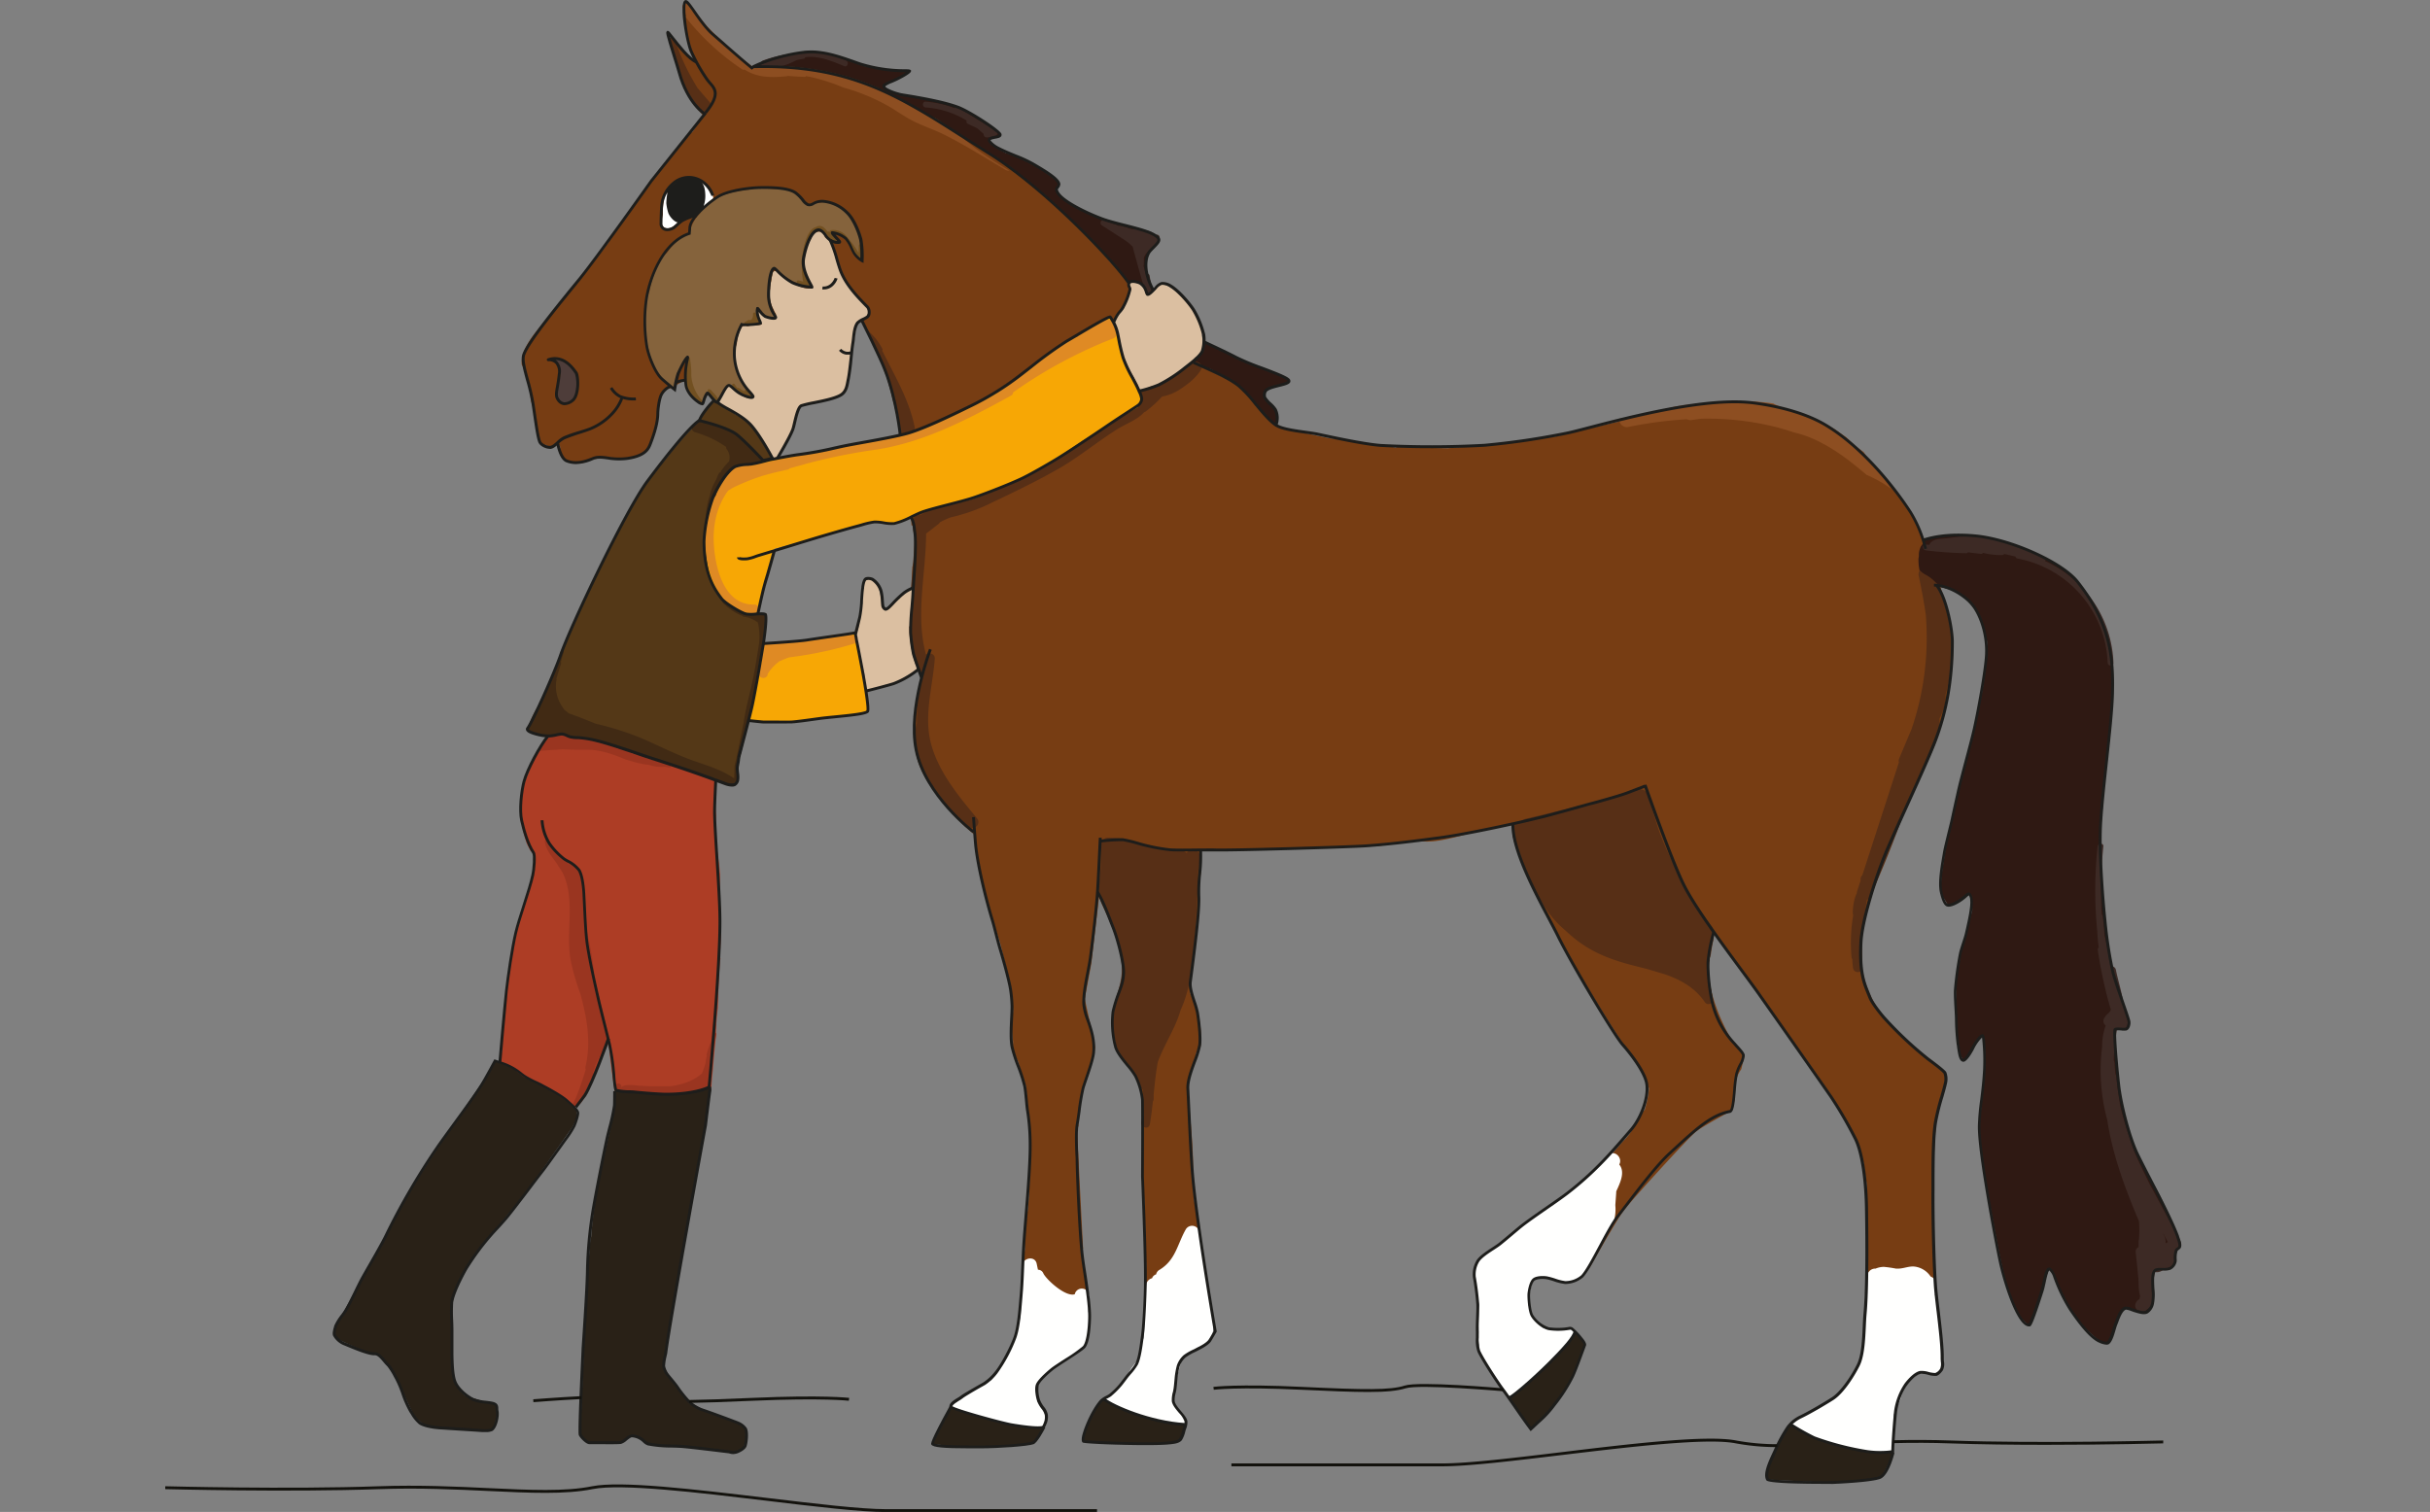 <svg xmlns="http://www.w3.org/2000/svg" viewBox="0 0 841.89 523.97"><rect x="0" y="0" width="841.89" height="523.97" fill="#808080" stroke="none"/><defs><style>.b2841f0a-d039-4228-b1cc-7b105b0c2b17{fill:#773d13;}.b9fdbb06-dfc0-4deb-a46b-9e28b3542a35{fill:#2f1913;}.a1d80781-1ecd-430c-9a5a-c897aab8ed33{fill:#4e3d3a;}.b7d55063-18a9-4b71-84f0-39e55ab8b015{fill:#fff;}.a934ab60-61c5-4155-90fc-5014b3810f69{fill:#fffffe;}.f210bb13-bb16-4990-8a94-86c3ca860f77{fill:#292117;}.f0359011-dd45-4135-a266-fa3afcc285e4{fill:#8d4e21;}.a8202e4b-9b53-4604-a420-94280f2dc549{fill:#572f16;}.b56fc907-8c3a-4722-a798-e06fe3470b02{fill:#3d2a25;}.a048373d-d7a8-40f7-afd0-f5e1683a64d8{fill:#ad3d25;}.be1b34e0-8a72-4a12-9a01-e59890f591a0{fill:#f7a705;}.a684b7e0-c9a8-4ad5-bf70-375752421479{fill:#543817;}.e23b78d1-ff67-4098-a096-9e65d07eb5e4{fill:#dbbfa1;}.f299e032-f4c1-4120-b77a-d41a3a1e9ae3{fill:#85633c;}.b1507424-5950-4920-8557-246b4f59e1ca{fill:#725021;}.af0ddc45-1bdd-4254-8193-8bc454fb96fe{fill:#df8a24;}.a65f1583-4f41-4d90-bbc7-8659c77f9462{fill:#412a14;}.b1400d78-d23d-4afc-baf1-ddfe0df2ddd0{fill:#9a3520;}.b4eb02cf-e063-4b7b-9cfa-ba2ee79d5916{fill:#1d1d1b;}.b75f9298-5cf7-403a-be85-fc13c9523bfb{fill:#13120d;}</style></defs><title>cechy-psychiczne</title><g id="a01db6b1-a07f-479c-8af5-ae2c4d5aa837" data-name="Warstwa 4"><path class="b2841f0a-d039-4228-b1cc-7b105b0c2b17" d="M668.29,193.06a53,53,0,0,0-8.08-18.13c-5.4-7.5-7.66-9.53-13.73-16.48a56.2,56.2,0,0,0-4.81-3.95l-1.12-1.35c-3.66-4.38-9.63-7.33-16.29-9.3a.83.83,0,0,0-.16-.09,36.83,36.83,0,0,0-16.34-3.53l-1.59-.62a1.68,1.68,0,0,0-1.27.24c-.71-.15-1.43-.27-2.16-.35a59.07,59.07,0,0,0-10.72.16,1.83,1.83,0,0,0-1.23.65c-.51,0-1,.06-1.41.1-9.07.75-50.46,10.87-50.46,10.87s-21.47,2.7-37.45,4.08c-3.54-.14-7.09-.08-10.62-.52-.57-.09-1.14-.16-1.7-.26a1.53,1.53,0,0,0-1.15.24l-.66-.1a6,6,0,0,0-3.35.2,2.07,2.07,0,0,0-.42.22l-.19,0c-3.56-1.16-7.41-.89-11.14-1.62a89.35,89.35,0,0,0-11.52-1.6c-8.05-1.66-15.38-3.34-18.56-4.07q-.8-.88-1.65-1.68-2.17-2.25-4.47-4.38c-.23-.28-.46-.56-.68-.86a43.08,43.08,0,0,0-5.67-6.69,1.33,1.33,0,0,0-.63-.33l-.68-.81L416.28,127,397,110.19s-2-3.88-5.48-9.42a1.33,1.33,0,0,0-.07-1.38,41.31,41.31,0,0,0-3.51-5.11,14.05,14.05,0,0,0-3.31-3.44c-1.84-2.44-3.87-5-6.05-7.4a68.68,68.68,0,0,0-6.24-6.06,1.31,1.31,0,0,0-.35-1.56,187.89,187.89,0,0,0-23.18-18.53l-1.22-1.09a32.42,32.42,0,0,0-2.75-2.45,1.59,1.59,0,0,0-1.55-.25l-1.77-1.22a1.35,1.35,0,0,0-.63-.23c-1.4-1.1-2.83-2.16-4.26-3.22a.1.1,0,0,1-.05,0q-2.44-1.78-4.94-3.5a1.4,1.4,0,0,0-.69-.85l-6.19-3.65a1.36,1.36,0,0,0-1.68.15l-1.5-.54h0a82.85,82.85,0,0,0-16.59-10,1.55,1.55,0,0,0-1.41,0,46.49,46.49,0,0,0-4.91-1.68,1.34,1.34,0,0,0-.69,0c-4.93-2.88-10-5.31-16-5.45a1.31,1.31,0,0,0-.92.34,31.89,31.89,0,0,0-8.66-1.66,1.33,1.33,0,0,0-1,.37l-1.46-.45a1.55,1.55,0,0,0-2.54.83h-.2a1.82,1.82,0,0,0-1.66-.64l-4.59.71a1.18,1.18,0,0,0-.8.46L247.44,12.86c-2.4-2.63-4.72-5.34-6.93-8.15a1.4,1.4,0,0,0-.37-.33,10.63,10.63,0,0,1-.32-1.1,1.32,1.32,0,0,0-.83-1,1.78,1.78,0,0,0-.62-.63c-.08-.17-.16-.34-.26-.51a.5.5,0,0,0-.92.38,4,4,0,0,1,.1,1.24,1.5,1.5,0,0,0-.36,1.31c.09.55.16,1.1.24,1.66a1.35,1.35,0,0,0,0,.5c.19,1.55.38,3.1.56,4.65a1.58,1.58,0,0,0,.37.86,23.32,23.32,0,0,0,2.57,9.2l-.1-.07a.53.53,0,0,0-.12-.14,41,41,0,0,1-7.73-7.45.5.5,0,0,0-.87.51c.34.64.66,1.29,1,1.94a.5.5,0,0,0-.15.49A11.34,11.34,0,0,0,234,19.3a1.3,1.3,0,0,0-.27,1.32,6.47,6.47,0,0,0,.76,1.59l.15.18v0c0,.1.07.2.11.31a1.32,1.32,0,0,0,0,.34,8,8,0,0,0,1,2.78,3.28,3.28,0,0,0,.58,1.77,2.57,2.57,0,0,0,.21.24,1.23,1.23,0,0,0,.26.33c.71,4.44,3.56,8.45,7,12l-.39.54a.48.48,0,0,0-.49.23l-2.33,3.77-.68,1A3.94,3.94,0,0,0,238.33,47a.51.51,0,0,0-.28.19l-4.31,5.92a.55.55,0,0,0-.48.2q-1.86,2.48-3.64,5a1.18,1.18,0,0,0-1,.48A276.51,276.51,0,0,0,211.28,83a1.51,1.51,0,0,0-.23.72l-2.67,3.59q-7.63,8.59-14.5,17.78a24.37,24.37,0,0,0-2.49,3.34l0,.08c-3.85,4.26-10.33,10.75-10.65,16.7a10.84,10.84,0,0,0,0,1.14.54.54,0,0,1,.09.12c2.09,3.6,2.87,8.07,3.05,12.17q.91,3.12,1.92,6.21a1.55,1.55,0,0,1,0,.21,1.34,1.34,0,0,0,0,.2c0,.86.1,1.65.2,2.38s.15,1.63.22,2.44a1.52,1.52,0,0,0,.34,1.44,11.83,11.83,0,0,1,.41,1.76,1.41,1.41,0,0,0,2.14.86,2.71,2.71,0,0,0,.66.44,1.44,1.44,0,0,0,1.8.56h0l.14-.18a1.16,1.16,0,0,1,.29-.45,2.28,2.28,0,0,1,.33-.29c.92-.68,2.28.47,1.52,1.43l-.34.43a9.92,9.92,0,0,0,.82,2,5.61,5.61,0,0,0,4.36,2.21c2.23.67,5-.06,7.38-1.66a3.05,3.05,0,0,1,.24.51c3.13-1.36,6.86-.27,10.41,0a13,13,0,0,0,1.86-.37c1.42-.39,2.7-.92,4.11-1.2A8.5,8.5,0,0,0,224.1,156l.35-.37a1.13,1.13,0,0,0,.44-.24c.52-1.2,1-2.4,1.53-3.61a1.3,1.3,0,0,1,.05-.72,4.49,4.49,0,0,1,.72-1.39l0,0c.21-1.92.52-3.85.92-5.74.23-4.42.94-9.28,4.32-9.35l4.15-2.45,59.06-11.88c-.06-.37-.12-.74-.19-1.11a1,1,0,0,1,.17-.74c-.37-.93-.74-1.86-1.1-2.79a1,1,0,0,1,.1-1c-.65-.78-1.3-1.57-2-2.35-.89-1,.75-2.35,1.63-1.32l.46.54c.07-.23.16-.48.27-.76a1,1,0,0,1,.25-.37c-.19-1.18,1.52-1.93,1.95-.69.21.62,1.07,1,1.32,1.63A38.36,38.36,0,0,1,303.89,123a1,1,0,0,1,.17.22c.15.3.29.6.43.91a19.75,19.75,0,0,1,1.75,3.54,1,1,0,0,1,0,.8,47.39,47.39,0,0,1,2.11,5.29,1.46,1.46,0,0,1,.05.4,98.83,98.83,0,0,1,3.78,20.55,1.21,1.21,0,0,0,.92.55l3.28,21.59a1.32,1.32,0,0,0-.82,1.3c.09,1.31.17,2.61.24,3.91a1,1,0,0,1,1,.85c.06.74.09,1.47.1,2.21a19.36,19.36,0,0,1-.82,11.33c-.08,4.67-.31,9.36-.7,14.14s-.77,9.41.12,14a43.19,43.19,0,0,0,4.13,11c-.82,1.66-3.34,7.68-2.41,17.63a16.82,16.82,0,0,0,1,8.25,20.9,20.9,0,0,0,4.35,9.91c3.51,6.84,9.23,13.13,15.13,17.93.12,7.08,1.92,13.88,3.75,20.7,1.5,5.59,3.13,11.12,5,16.58l3.85,15.65a1,1,0,0,0,0,.24c.33,2.66.55,5.31.68,8,0,.05,0,.1,0,.15a32.11,32.11,0,0,0,0,10.27l-.14,3.12,2,4.12c.67,2.92,1.84,5.75,2.74,8.65l.06.73,0,.88a1.85,1.85,0,0,0,.1.5l1.41,19.32L356.48,415a27.42,27.42,0,0,0-.19,3.14,75.83,75.83,0,0,0-1,7.79,1.43,1.43,0,0,0-.32.83,56.11,56.11,0,0,0,.13,6.09c-.2,1.29-.35,2.58-.45,3.9a1.25,1.25,0,0,0,1.07,1.41,1.27,1.27,0,0,0,1.44,1c1.38,1.2,2.91,2.24,4.27,3.55,1.87,1.81,3.48,3.85,5.58,5.4a3.91,3.91,0,0,0,2.06,1.33,5.36,5.36,0,0,0,3.87.8,1.83,1.83,0,0,0,.94-.66,6.94,6.94,0,0,0,.73.24,1.52,1.52,0,0,0,1.69-2.2l-.16-.39c.48-3.76-.63-7.84-1.14-11.52-.14-.95-.19-2-.28-3.07l.52.09-2.15-41.82a1.48,1.48,0,0,0,.55-.67c-.85-8.3,3.19-15.68,5.09-23.65.23-1.24.47-2.47.68-3.71l-1.53-7.3-2.07-9.43,2.3-12.35,2.84-24.4,5.68,13.45,3.24,13.36c-.12,1-.22,1.94-.3,2.92S389.2,341,389,342c-3.43,6.32-5.2,13.28-2.22,20,.18.57.35,1.14.52,1.71a1.37,1.37,0,0,0,.16.32l.08.58,5.29,6.82,2.3,4.36.88,6.63v28.06l.19,0a1.41,1.41,0,0,0-.23.86v.18a2,2,0,0,0,.06.35q.4,3.45.63,6.89a2.46,2.46,0,0,0,0,.4q.11,8.82.19,17.64a1.5,1.5,0,0,0,.27.87q-.1,3-.24,6a1.51,1.51,0,0,0,2.8.75c1.66-2.72,4.48-4.12,6.38-6.6a16.37,16.37,0,0,0,2-3.91,34.61,34.61,0,0,1,3-5l3.49-1.86a1.44,1.44,0,0,0,.74-1.29,100,100,0,0,0-1.75-10.48c0-1.87-.16-3.72-.35-5.61.65-10.91-1-22.23-1.66-33a1.53,1.53,0,0,0-.29-.83q1.56-4.95,3.13-9.89a1.35,1.35,0,0,0,0-.82l.43-1.11a1.54,1.54,0,0,0,1.14-1.36,32.89,32.89,0,0,0-3.37-18,1.28,1.28,0,0,0-.16-.26c.13-3.34.26-6.67.35-10q1.23-9.28,2.19-18.6a1.43,1.43,0,0,0,0-.52c.18-1.82.28-3.64.29-5.47,0-3.8,1.21-7.19.85-11-.13-1.28.38-3.18,0-4.14l8.78.29,52.46-1.72,13.09-2.05c4.61,1.15,9.68-.1,14.2-1.16a70.87,70.87,0,0,0,7.29-2.2l12.57-2,1,7.57,1.42,3.14c-.42,1.64.81,3.46,1.89,5l3.75,9.52a1.53,1.53,0,0,0,1.36,1l5.95,13.19s20.93,35.7,27.67,43.76a52.41,52.41,0,0,1,2.78,5.56l1,2.62a33.36,33.36,0,0,1-1.51,7.47,1.52,1.52,0,0,0-.48.52c-1.56,2.72-3.2,5.37-4.89,8L563,394.85a1.4,1.4,0,0,0-.33.27q-3.15,3.47-6,7.15c-6.75,6.4-13.83,12.31-13.83,12.31L550.38,440s9.12-16.28,12-20.24,22.67-25.48,25-27.44,12.83-7.55,12.83-7.55L601,381c-.33-3.79.1-7.45,2.28-10.47l1-4.37a43.28,43.28,0,0,0-3.16-4.17c-1.68-1.91-6.61-10.81-8.61-20.18s1.42-18.91,1.42-18.91,32.54,44.9,40.29,56.46a96.18,96.18,0,0,1,11.58,23.93,58.38,58.38,0,0,0,.91,6.74c0,7.88.09,30.91.09,30.91l23.63,2.1-.39-9.87-.24-26.9s.69-15.9,1.22-18.93c.23-1.3.8-4.3,1.36-7.3a29,29,0,0,0,1.49-5.78c.09-.52.16-1.05.2-1.59a1.27,1.27,0,0,0-1.28-1.44c-2.65-2.18-9.43-7.82-13.28-11.34-4.84-4.44-14.7-14.44-14.74-29.22s9.11-35.71,15.36-49.73c1.34-3,2.72-6.41,4.08-10a114.11,114.11,0,0,0,6.3-14,65.32,65.32,0,0,0,3.72-12.68,1.49,1.49,0,0,0,.26-.52,32.12,32.12,0,0,0,1.18-8.8c.12-.48.26-.95.34-1.39C678.57,220,672.67,203.45,668.29,193.06Z"/><path class="b9fdbb06-dfc0-4deb-a46b-9e28b3542a35" d="M260.79,23.31s7-2.65,8.54-3.32,11-2,11-2,8.35.53,12,2.19A70.13,70.13,0,0,0,300,23.07l10.76,1.34,4.39.22-2.67,1.87-5.76,2.77-.2,1.15,2.08,1.22,7.47,1.8,11.53,2.37,8.4,3.33s7.65,5.34,8,5.2,2.48,2.25,2.48,2.25l-.37.62-3.05.86-.19.91s4.79,4.08,6.07,4.22,9.81,4.12,10.63,4.62,6.76,4.93,6.76,4.93l.52,1-.77,1.58a31.67,31.67,0,0,0,1.74,3.07c.68.94,10.37,5.94,10.37,5.94L391,78.64l6.62,1.73s3,1.56,3.11,1.63.78,1,.72,1.28a12.13,12.13,0,0,1-.86,1.42l-3,3.7-.56,4.69,2.52,7.54-1.85,1.42L396,98.67l-2-1.12-3,.51s-4.19-5.59-4.71-6.21-12.74-13.12-12.74-13.12L361.93,67.65,345.06,54.76l-13.54-8.9L314,35.54,303.57,30.6l-14-4.83L280.93,24l-8-.61-9.19-.29Z"/><polygon class="b9fdbb06-dfc0-4deb-a46b-9e28b3542a35" points="417.43 118.59 423.9 121.65 430.67 124.97 442.41 129.56 446.49 131.82 446.49 132.16 445.35 132.94 440.78 134.2 438.64 135.23 438.02 136.65 438.18 137.81 440.2 140.14 441.83 142 442.34 143.56 442.16 147.89 437.31 143.03 433.36 138.08 428.9 133.44 424.01 130.92 419.81 128.04 412.86 125.6 414.6 123.49 416.68 121.79 417.43 118.59"/><path class="a1d80781-1ecd-430c-9a5a-c897aab8ed33" d="M199.69,131.28a1.47,1.47,0,0,0,.06-.76,6.31,6.31,0,0,0-1.08-2.7,1.51,1.51,0,0,0-1.1-.68l-.37-.58a1.46,1.46,0,0,0-1.29-.71c-.42-.92-2.25-1.33-3-1.51a.5.5,0,0,0-.39.91,9.42,9.42,0,0,1,1.13.86l.21.31a.29.29,0,0,0,0,.16c0,.8.06,1.59.11,2.39a.54.54,0,0,0,.26.41,47,47,0,0,1-1.16,6,1.31,1.31,0,0,0,.06.88,3.49,3.49,0,0,0,1.08,3c1.44,1.26,3.34.6,4.44-.75C200.12,136.55,200,133.6,199.69,131.28Z"/><path class="b7d55063-18a9-4b71-84f0-39e55ab8b015" d="M234.49,76.46A6.63,6.63,0,0,1,233,75.13c.29-.48.57-1,.85-1.44a.5.5,0,0,0-.87-.5c-.08.14-.16.28-.25.42a.5.5,0,0,0-.74-.47l-.13.09c0-.1-.08-.19-.11-.29a15.4,15.4,0,0,1-.16-3,.46.46,0,0,0-.08-.27.71.71,0,0,0,.11-.17c.14-.36.29-.71.44-1.07a.39.39,0,0,0,.26-.32l.12-.6a.48.48,0,0,0-.22-.53c.06-.5-.65-.86-.91-.34-.06.11-.11.22-.16.33a.51.51,0,0,0-.67.32,21.23,21.23,0,0,0-.81,7c-.38,1.54-.88,3.6.4,4.49,1.52,1.07,3.55-.37,4.57-1.48A.52.52,0,0,0,234.49,76.46Z"/><path class="b7d55063-18a9-4b71-84f0-39e55ab8b015" d="M246.8,67.5a.52.52,0,0,0-.47-.34l-.14,0a8.38,8.38,0,0,0-2.74-3.62l0,0h0a.39.39,0,0,0-.1-.08c-.38-.28-.84.19-.73.57a.51.51,0,0,0-.05.73c.14.15.26.32.39.47,0,.58-.21.93-.88,1l-2.37.37c-.63.1-.36,1.06.27,1,1-.15,2.58-.1,3.45-.68l.08-.06a.44.44,0,0,0,.14.13.53.53,0,0,0,0,.18,29.37,29.37,0,0,0,0,3.25.64.64,0,0,0,.1.26,1,1,0,0,1,0,.17.51.51,0,0,0,.84.49,11.6,11.6,0,0,0,1.82-1.73.61.61,0,0,0,.31-.18.44.44,0,0,0,.31-.32A2.23,2.23,0,0,0,246.8,67.5Z"/><path class="a934ab60-61c5-4155-90fc-5014b3810f69" d="M377.05,454.52a0,0,0,0,0,0,0c.06-1.19.11-2.38.16-3.58a2.46,2.46,0,0,0,.22-1.84c-.08-.26-.15-.52-.23-.77a2.51,2.51,0,0,0-4.85.21c-3.29,1-9.93-5.21-10.89-7.27a2,2,0,0,0-1.86-1.24c-.14-.7-.29-1.41-.44-2.11-.59-2.84-4.82-2.07-4.91.66-.19,5.93-.27,11.9-.71,17.83a95.88,95.88,0,0,1-2.86,10,105.38,105.38,0,0,1-7.27,11.9c-3.82,1.65-9.21,4.15-11.71,7.34a.61.61,0,0,1-.07.1c-.52.29-1,.59-1.51.89a2.53,2.53,0,0,0,0,4.32c3.79,2.22,6.83,1.92,11,2.46,4.87.62,9.5,2.59,14.37,3.06,2.61.25,5.09-.3,6.18-2.95,1.25-3-.19-5-1.85-7.37a2.41,2.41,0,0,0-.37-.41,13.52,13.52,0,0,1,.44-7c1.47-1.69,3.27-3.07,4.79-4.72,1.16-.79,2.29-1.61,3.41-2.44a13.38,13.38,0,0,0,6.38-4.33,2,2,0,0,0,.94-.67,9.62,9.62,0,0,0,1.82-7.73A8.25,8.25,0,0,0,377.05,454.52Z"/><path class="a934ab60-61c5-4155-90fc-5014b3810f69" d="M420.28,458.61c-.46-3.49-.79-7.24-1.62-10.78-.34-2.44-.85-4.85-1.24-7.31-.75-4.61-.9-9.38-2-13.92a2.53,2.53,0,0,0-4.57-.6c-3,5.26-3.5,10.66-9.16,14.08a2.32,2.32,0,0,0-1.14,1.55,2.22,2.22,0,0,0-1.29,1.06c0,.11-.1.2-.14.3a2.61,2.61,0,0,0-2,2.39c-.58,5.91-.35,12.23-.89,18.32a20.35,20.35,0,0,0-1.56,7.65c-2.6,1.56-4.42,6.09-5.88,8.19-.81,1.17-2.51,2.6-3.86,4.16-.57.29-1.13.57-1.72.81a2.47,2.47,0,0,0,.28,4.79,2.71,2.71,0,0,0,4.25.06,20,20,0,0,1,3.58.92c0,.18.08.34.13.51.54,1.57,2.84,2.64,4.11,1.18,1,.39,1.9.77,2.83,1.07l.47.16a2.7,2.7,0,0,0,1.31.42,42.57,42.57,0,0,0,8.25,1.89,2.72,2.72,0,0,0,2-4l-.12-.19a2.67,2.67,0,0,0-.38-.44,1.19,1.19,0,0,0-.13-.25c-.36-.55-.71-1.1-1.07-1.64a2.83,2.83,0,0,0-1.28-1,2.46,2.46,0,0,0-.34-1.44,9.88,9.88,0,0,1-1-2.16q1.44-6.88,3.43-13.62,2.73-1.83,5.37-3.78a2.44,2.44,0,0,0,1-.34C419.24,464.58,420.79,462.42,420.28,458.61Z"/><path class="a934ab60-61c5-4155-90fc-5014b3810f69" d="M561,403.56c1.36-2.38-1.87-5.39-3.85-3.09q-1.87,2.16-3.87,4.17c-2.24,1.86-4.23,3.85-6.38,5.71-1.67,1.33-3.4,2.6-5.21,3.8a2.54,2.54,0,0,0-1.09,1.51c-1,.73-2,1.49-3,2.27-4.68,1.48-8.54,5.58-12.31,8.5a46.85,46.85,0,0,0-5.88,5.07c-3.57,1.6-7.7,4.13-8.59,8-.66,2.85.29,5.75.87,8.5.31,1.44.48,2.94.76,4.4a24.82,24.82,0,0,0-.21,7.59c0,.67,0,1.34,0,2a13.22,13.22,0,0,0,0,2.67,13.71,13.71,0,0,0,.25,1.45,4.49,4.49,0,0,0,1,3.64,17,17,0,0,0,1.81,3.58c1.84,3.2,3.91,6.9,6.45,9.6,3.34,3.54,7.79.89,10-2.8a2.46,2.46,0,0,0,.2-2l.2-.06a2.33,2.33,0,0,0,.7-.36,3,3,0,0,0,1.23-.59,20.88,20.88,0,0,0,4.21-4.48,69.36,69.36,0,0,0,7.55-8.31c1.33-1.85-.86-4.19-2.82-3.67-2.62.69-5.83-.17-8.5-.52a11.94,11.94,0,0,1-4.42-6.73,2.17,2.17,0,0,0-.6-1.06,34.59,34.59,0,0,1,1.57-8.51,10.77,10.77,0,0,1,3-1.2,2.94,2.94,0,0,0,.81.11c.6,0,1.19-.07,1.79-.14,1.39,1.37,3.89,1.79,5.66,1.74a6.75,6.75,0,0,0,2.52-.5,2.76,2.76,0,0,0,2.49-.62l.82-.8a2.42,2.42,0,0,0,.66-1.24,7.38,7.38,0,0,0,.87-.82,2.43,2.43,0,0,0,.59-1.37c1.89-3.16,3.62-6.37,5.21-9.68a50.43,50.43,0,0,0,3.13-5.27,2.15,2.15,0,0,0,.56-1,15,15,0,0,0,.47-5.25l0-.3.3-4.2a2.26,2.26,0,0,0,0-.37c.15-.37.32-.76.55-1.24C561.6,409.21,562.94,405.9,561,403.56Z"/><path class="a934ab60-61c5-4155-90fc-5014b3810f69" d="M672.5,471.52c0-1.54.07-3.09.07-4.64,0-1.28,0-2.56,0-3.87a2.44,2.44,0,0,0-.68-1.61c-.13-1.81-.27-3.61-.44-5.42a2.61,2.61,0,0,0-.26-.91c-.07-.93-.16-1.86-.24-2.78a2.44,2.44,0,0,0,0-.61c-.08-.6-.15-1.21-.23-1.81a2.72,2.72,0,0,0-.28-.9l-.09-.37a2.36,2.36,0,0,0,.22-.65c.47-2.37.55-4.62-1.71-5.58a7.77,7.77,0,0,0-6-3.47c-2.15,0-3.7.9-6,.74a41.86,41.86,0,0,0-4.17-.6,7.65,7.65,0,0,0-2.9.61,2.7,2.7,0,0,0-2.83,2.48c0,.37,0,.75-.07,1.12a32.92,32.92,0,0,0-.6,9.51,2.41,2.41,0,0,0,.13.67c-.89,2.49-.39,5.95-.55,8.19-.29,4-1.22,7.86-1.86,11.77-2.45,3.24-4.47,6.76-6.92,10-.11.14-.22.27-.34.4a41,41,0,0,0-6.19,4.1c-.68.36-1.36.71-2.07,1a10.82,10.82,0,0,0-3,1.61c-2.07.83-4.17,1.71-5.44,3.32a2.59,2.59,0,0,0-.39,3c1.48,2.05,3.78,2.38,6.12,2.41a2.31,2.31,0,0,0,1.29.87c2.38.55,4.25,2.07,6.68,2.56s4.57.76,6.79,1.34a9.86,9.86,0,0,0,2.75.89,2.47,2.47,0,0,0,3-1.91,2.73,2.73,0,0,0,2.67.52,2.45,2.45,0,0,0,1.23,0,3.6,3.6,0,0,0,.75-.32c1.26,1.82,4.59,1.5,4.53-1.26,0-.25,0-.5,0-.75a2.78,2.78,0,0,0,.3-1.09,68.4,68.4,0,0,0,.33-6.92,27.51,27.51,0,0,0,0-2.87c.82-1.83,1.54-3.66,2.33-5.41a13.89,13.89,0,0,1,4.53-7.36c.78-.65,1.85-1.65,3-1.57.16-.1.32-.2.49-.29a3.21,3.21,0,0,0,.41-.26,12.51,12.51,0,0,0,1.6.39,2.32,2.32,0,0,0,.91,0,2.8,2.8,0,0,0,2.86-1.08l.46-.66A2.11,2.11,0,0,0,672.5,471.52Z"/><polygon class="f210bb13-bb16-4990-8a94-86c3ca860f77" points="329.52 487.55 337.52 490.41 347.81 493.13 355.96 494.49 361.7 494.54 358.23 499.82 353.2 500.75 342 501.43 329.93 501.31 323.1 500.33 329.52 487.55"/><polygon class="f210bb13-bb16-4990-8a94-86c3ca860f77" points="382.32 484.82 387.54 487.69 398.53 491.74 407.94 493.31 410.79 493.69 409.81 497.04 408.74 499.07 406.02 499.93 390.95 500.33 375.39 499.5 375.25 497.55 378.02 490.93 380.37 486.92 382.32 484.82"/><polygon class="f210bb13-bb16-4990-8a94-86c3ca860f77" points="522.84 484.33 530.27 478.54 537.85 470.96 543.6 465.08 545.68 461.41 548.99 465.53 547.89 469.51 544.97 476.92 541.92 482.15 535.91 489.97 530.37 495.24 522.84 484.33"/><polygon class="f210bb13-bb16-4990-8a94-86c3ca860f77" points="620.3 493.54 624.32 495.97 629.5 498.56 637.26 500.89 643.33 502.28 648.06 503.1 655.76 503.04 654.97 506 652.31 511.15 651.1 512.01 646.13 512.91 632.02 513.76 612.4 512.75 612.02 510.29 615.98 500.47 620.3 493.54"/><path class="b9fdbb06-dfc0-4deb-a46b-9e28b3542a35" d="M755,429.93s-5-14.08-10.58-22.3-7.82-19.11-9.17-24.71-2.46-22.11-2.46-22.11l.31-4.23h3.75l.83-2.31-2.07-6.52s-3.29-9.91-4.35-14.69S728.14,304,728.14,304l-.42-15,1.82-21.88s3.75-24.83,2-38.7S722.3,205,717.84,199.57,695,188,686.89,186.08c-6.12-1.44-14.65-.06-18.44.7a1.54,1.54,0,0,0-2.26,1.31c0,.12,0,.23,0,.35s-.26.22-.41.56a2.5,2.5,0,0,0-.54,1,5.88,5.88,0,0,0-.44,2.24c0,.2,0,.42,0,.64a4.64,4.64,0,0,0-.14.92c0,1.7.22,4.75,1.34,6.14a5.43,5.43,0,0,0,3,1.48l.35.4.13.17a1.89,1.89,0,0,0,.2.2l.69.73,1.49.39,5,1.33,4,2.56,4.41,5.22s2.21,6.31,3.09,9.57-1.64,17.9-1.64,17.9l-3.35,15.79-6.19,24.13-3.22,15L672.69,303l-.44,6.38,2.72,4.37,2.7-.79,3.39-2.36,1.27-.72s.72,1.71.79,1.9.19,3.72.19,3.72L679.58,329l-1.9,11.49.14,12.81.5,10.56,1.9,3.7,1-.72,1.81-2.61,3.23-4.86.67-.38.41,1.27.57,6.16-.57,8.71-1.71,16,1.68,14.4s4.5,25.88,7.51,38.72,8.32,15,8.32,15l1.78-4.08,3.34-10.85,1.6-4.43,1,.7,1.84,4.16,3.7,7.7,5,7,6.08,5.45,2.83.49.46-.47,1.78-4.62s1.75-4.55,2.51-5.86a1.8,1.8,0,0,1,1.87-1l4.37,1.35h2.46l1.31-1.2,1-4.53,0-7.23.66-1.45,3.69-.38,2.49-1.07.76-1.29.39-4.22,1.16-1.15Z"/><path class="f0359011-dd45-4135-a266-fa3afcc285e4" d="M341.77,54.09a74.8,74.8,0,0,1-10.25-8.23c-2.35-.79-4.86-3.41-7.13-4.75a2,2,0,0,1-.28-.21,67.32,67.32,0,0,1-7.78-3.55c-3.32-1.9-6.38-4.16-9.83-5.84-13-6.34-29.73-9.38-44.12-8.51a1.61,1.61,0,0,0-.38.08l-.13,0a.78.78,0,0,0-.74.33h0A131.39,131.39,0,0,1,244.78,8.92l-6.22-7.45a.88.88,0,0,0-1-.24,1.06,1.06,0,0,0-1,1.5l.42.88,0,0a.93.93,0,0,0,.19,1l.49.54a1,1,0,0,0,.13,1.1A85,85,0,0,0,257.08,24a.85.85,0,0,0,.87.1c4.45,2.87,9.19,2.81,14.42,2.35a1.09,1.09,0,0,0,.47-.15c1.91.15,3.83.27,5.75.34a.87.87,0,0,0,.69-.26c1,.18,2,.39,3,.64a68,68,0,0,1,9.95,3.33,68.89,68.89,0,0,1,15.27,6.26c3.34,1.91,6.41,4.22,9.91,5.85,3.26,1.52,6.67,2.67,9.89,4.29,7.22,3.63,14.11,8,21.09,12.12a1.85,1.85,0,0,0,1.32.25C347,57.51,344.36,55.86,341.77,54.09Z"/><path class="a8202e4b-9b53-4604-a420-94280f2dc549" d="M338.39,283.47c-6.17-7.43-12.66-15.27-15.53-24.66-3.09-10.15.21-20.23,1-30.44.21-2.57-3.79-2.56-4,0-.61,7.58-2.34,14.91-2.2,22.29a2.09,2.09,0,0,0-.17.46c-3.29,15,7.7,26.13,18,35.18A2,2,0,0,0,338.39,283.47Z"/><path class="a8202e4b-9b53-4604-a420-94280f2dc549" d="M412.85,125.8c-3.19,2.57-7,3.72-10.18,6.18a22.79,22.79,0,0,0-2.08,1.84c-.92.16-1.86.32-2.83.54a1.76,1.76,0,0,0-1.25.95l-.24.11a2,2,0,0,0-2,2c.09,4.31-5.91,5.8-8.7,7.51s-5.18,3.68-7.74,5.56A141.1,141.1,0,0,1,361.06,161c-5.81,3.15-11.77,6-17.74,8.89a87.85,87.85,0,0,1-9.63,4.11,2.1,2.1,0,0,0-.9,0L323,176a1.68,1.68,0,0,0-1.33,1.16,10.93,10.93,0,0,0-2.69,1.27l-.94.13a2.17,2.17,0,0,0-1.57,3.33,6.4,6.4,0,0,0,.39,3.62c-.14,12.49-2.94,25.15-1,37.41,0,.05,0,.1,0,.15a19.18,19.18,0,0,0,2.83,9.81c1.11,1.86,4.54.62,3.65-1.54-6.12-15-1.56-30.89-1.47-46.47a2.84,2.84,0,0,0,.39-.25l3.86-3a1.81,1.81,0,0,0,.5-.59,24.11,24.11,0,0,1,3.9-1.77,62.36,62.36,0,0,0,14.35-5.19c7.57-3.57,15.14-7.24,22.43-11.37s13.59-9.41,20.61-13.86c3.18-2,7.18-3.36,9.5-6a1.82,1.82,0,0,0,.55-.26,43.26,43.26,0,0,0,5.66-5.15,17.13,17.13,0,0,0,6.08-2.42c2.84-1.88,5.5-3.87,7.35-6.77C417.3,126.17,414.51,124.47,412.85,125.8Z"/><path class="a8202e4b-9b53-4604-a420-94280f2dc549" d="M246,35.55l-4.47-5.2s0-.05,0-.08a78.29,78.29,0,0,1-7.73-16.56,1,1,0,0,0-1.93.54C234.3,23,237,31.73,243.1,38.7a1,1,0,0,0,1.67-.44l.13-.26L246,37A1,1,0,0,0,246,35.55Z"/><path class="b56fc907-8c3a-4722-a798-e06fe3470b02" d="M708.52,194.43a.85.85,0,0,0-.35-1.29c-7-3-14.07-6.09-21.69-7a38.88,38.88,0,0,0-7.31-.15,1,1,0,0,0-.45,0l-.69.13c-1,.09-2,.21-3.07.36-2,.3-5.07,0-6.33,1.92a.81.81,0,0,0-.12.38c-.45,0-.9,0-1.34-.06-1.3-.12-1.25,1.84,0,2a132.13,132.13,0,0,0,13.92,1,.91.91,0,0,0,.75-.31l4.4.54a.78.78,0,0,0,.79-.35,25.58,25.58,0,0,0,6.64.76,1,1,0,0,0,.71-.36c1.32.27,2.62.57,3.93.91a.83.83,0,0,0,.67.66,38.28,38.28,0,0,1,31.24,36.13c.06,1.28,2.06,1.28,2,0A40.3,40.3,0,0,0,708.52,194.43Z"/><path class="b56fc907-8c3a-4722-a798-e06fe3470b02" d="M755.39,430.1q-5.29-9.86-10.61-19.71c-1.86-3.78-3.72-7.59-5.42-11.45-1.52-4.38-3-8.77-4.18-13.24q-.31-1.2-.6-2.4-.89-5-1.35-10.14a2.25,2.25,0,0,0-.35-1c-.11-1.27-.22-2.53-.3-3.81a2.11,2.11,0,0,0-.25-.86c0-.22,0-.44,0-.66a83.66,83.66,0,0,1,1.11-10.09.47.47,0,0,1,.63-.06,2.06,2.06,0,0,0,3-1.79,1.61,1.61,0,0,0,.33-1.74l-1.68-4.28c-.26-4.13-1.83-8.65-2.62-12.61a1.67,1.67,0,0,0-1.6-1.44q-1.14-5.15-2.29-10.3c0-.07-.06-.11-.08-.17-.12-2.18-.33-4.35-.61-6.53v0h0l0-.27a.82.82,0,0,0-.36-.59,142.41,142.41,0,0,1,.57-23.62c.14-1.28-1.86-1.27-2,0a142.45,142.45,0,0,0-.12,29.34q.13,2.87.51,5.68a1,1,0,0,0-.32.91c.7,4.81,1.65,9.56,2.8,14.28a13.61,13.61,0,0,0,.36,1.47h0q.63,2.44,1.36,4.86c-.39,1.27-1.45,1.37-2.31,3a1.89,1.89,0,0,0,.53,2.52,20.87,20.87,0,0,0-1.25,7.27v.13a65.49,65.49,0,0,0,1.78,25.3c1.83,12.13,6.18,23.78,11,35.15.07,1.1.11,2.21.12,3.31,0,.95-.07,1.9-.11,2.85a2.24,2.24,0,0,0-.15.71c0,.7,0,1.38,0,2.07a1.65,1.65,0,0,0-1,1.69c.3,3,.61,6,.91,9,.15,1.42,0,4.5.61,6.18a10.79,10.79,0,0,1-.24,1.21,2,2,0,0,0-1,.84l-.19.33a2,2,0,0,0,.31,2.42l.39.3a2.06,2.06,0,0,0,2.82,0,4.12,4.12,0,0,0,.28-.31,3.6,3.6,0,0,0,1.81-2.91,13.13,13.13,0,0,0-.14-3.57c0-.27.06-.53.1-.78.32-1.92.65-3.84,1-5.76a3.32,3.32,0,0,0,2.21-.32,3.61,3.61,0,0,0,1.4-1.11,1.8,1.8,0,0,0,1.56-.36,2.06,2.06,0,0,0,1.64-2.48l-.16-.58,1.44-3.06A2,2,0,0,0,755.39,430.1Zm-4.77.69a2,2,0,0,0-.35,0,4.58,4.58,0,0,0-.77-3.06c0-.08,0-.16,0-.23l1.56,2.9C750.88,430.53,750.75,430.66,750.62,430.79Z"/><path class="b56fc907-8c3a-4722-a798-e06fe3470b02" d="M293.07,20.94c-3.84-1.58-7.77-3.18-12-3.27a14.72,14.72,0,0,0-5.07.71l-.29.11A42.19,42.19,0,0,0,264.28,21c-1,.37-.92,2,.27,2l4.25-.09a.89.89,0,0,0,.53-.18.86.86,0,0,0,.61.21c2.31-.12,4.18-1.26,6.19-2.15.71-.16,1.44-.29,2.2-.39a.76.76,0,0,0,.65-.54,7.84,7.84,0,0,1,1.3-.14c4.29-.11,8.37,1.62,12.25,3.22C293.72,23.36,294.24,21.43,293.07,20.94Z"/><path class="b56fc907-8c3a-4722-a798-e06fe3470b02" d="M345.2,45.21l-1.52-.68-9.83-6.13a.88.88,0,0,0-.15,0c-.49-.42-1-.86-1.43-1.34a1,1,0,0,0-1.62.39,34.16,34.16,0,0,0-9.94-2.21c-1.28-.09-1.28,1.91,0,2a31,31,0,0,1,14.2,4.55.85.85,0,0,0,.43,1.13c1.07.52,2.15,1,3.23,1.53.67.57,1.33,1.16,2,1.78a1,1,0,0,0,.23.15A1.06,1.06,0,0,0,342,47.61a11.53,11.53,0,0,0,2.59-.51l.13,0C345.53,47,346.23,45.65,345.2,45.21Z"/><path class="b56fc907-8c3a-4722-a798-e06fe3470b02" d="M400.34,81.5l-.14.1a2.38,2.38,0,0,0-.18-.3c-1.23-1.75-5.52-1.83-8-1.89a31.68,31.68,0,0,0-3.74-1.16.94.94,0,0,0-.64.06c-.34-.15-.68-.29-1-.46a1,1,0,0,0-.51-.1c-1.16-.46-2.3-.91-3.39-1.39a1,1,0,0,0-1,1.73c2.65,1.71,5.31,3.4,7.94,5.13a14.25,14.25,0,0,1,2.74,2.29q2.15,8,4.45,15.9a1,1,0,0,0,2-.27,45.83,45.83,0,0,0-.56-5.48A.83.83,0,0,0,397,95c-.27-1-.55-1.94-.83-2.91a1,1,0,0,0,.11-.41c0-.76.06-1.51,0-2.25.87-2.75,4-4,5.35-6.56C402.13,82,401.21,80.9,400.34,81.5Z"/><path class="a8202e4b-9b53-4604-a420-94280f2dc549" d="M316.92,148.13c-1.9-9.62-7-17.95-11.28-26.66a.43.43,0,0,0,.06-.57,20.74,20.74,0,0,0-5.09-6.37c-.45-.34-.62,0-.44.35.08.18.37.49.45.67.32.2.15.68.38,1.07a62.69,62.69,0,0,1,3.22,6.06,1.93,1.93,0,0,1,.14,1l.15,0c.73,1.46,1.47,2.9,2.21,4.35a1.29,1.29,0,0,0-.11.42,3,3,0,0,0,.51,1.64.87.87,0,0,0,0,.39q2.81,9.52,4.7,19.28a1,1,0,0,0,1.23.7l.12,0a1,1,0,0,0,.84-.07l1.44-.73a.77.77,0,0,0,.31-.28A1,1,0,0,0,316.92,148.13Z"/></g><g id="b58d13a0-9003-4640-af01-3a017a3ea7f8" data-name="Warstwa 5"><path class="a8202e4b-9b53-4604-a420-94280f2dc549" d="M673.47,207.26a2.66,2.66,0,0,0-.72-1.14c-.18-1.1-.38-2.19-.57-3.28a4.42,4.42,0,0,1-1.56-1,14.43,14.43,0,0,0-3.23-2.54,8.14,8.14,0,0,1-2.27-1.67,2.45,2.45,0,0,0-.35,2c.93,4.43,1.79,8.91,2.43,13.4a98.23,98.23,0,0,1-4.9,39.57L658,262.8a2,2,0,0,0-.1,1.35q-6.33,19.58-12.68,39.15a2,2,0,0,0-.59,1.83,0,0,0,0,0,0,0c-.4,1.23-.81,2.47-1.21,3.71a2.16,2.16,0,0,0-.1.7,10.76,10.76,0,0,0-.63,1.53,19.08,19.08,0,0,0-.78,5.26,1.94,1.94,0,0,0,.15.82,56,56,0,0,0-.58,14.55,1.55,1.55,0,0,0,.28.77c0,1,.11,2,.24,3,.23,1.89,3.24,1.91,3,0-.06-.46-.1-.92-.14-1.38a1.42,1.42,0,0,0,.31-.92c0-2.25-.1-4.48-.24-6.71.13-1.52.29-3,.46-4.58a36.54,36.54,0,0,0,.54-4.57l.84-5.19a1.1,1.1,0,0,0,0-.25,2,2,0,0,0,1.2-1.12q7.37-16.49,13.23-33.53c2.17-4.18,4.3-8.38,6.29-12.64,2.35-5.05,4.9-9.94,4.46-15.51,1.2-2.59,2.32-5.21,2.11-8.12a1.52,1.52,0,0,0,0-.21A56.45,56.45,0,0,0,673.47,207.26Z"/><path class="a048373d-d7a8-40f7-afd0-f5e1683a64d8" d="M249.86,322.79l0-.31a31.85,31.85,0,0,1-.13-7.49c-.08-.42-.15-.85-.25-1.28a4.69,4.69,0,0,0-.2-.6c.12-3.49.21-7,.19-10.46a1.55,1.55,0,0,1-.06-.23c-.32-4.71-1.41-9.36-1.58-14.08a37.06,37.06,0,0,1,.27-5.59,72.63,72.63,0,0,1-.31-10.43c.09-1.1.19-2.19.29-3.29a4.46,4.46,0,0,0-2.33-4.67c.07-1.09.16-2.18.22-3.28.35-6.82-9.87-7-10.92-.71a5.38,5.38,0,0,0-5.28,1.07,7,7,0,0,0-3.63-3,7.24,7.24,0,0,0-4.5.15,14,14,0,0,0-11.2-2.8c-.44.06-.88.14-1.32.23a5.91,5.91,0,0,0-1.63-2.33,7.78,7.78,0,0,0-2.76-1.66,6.9,6.9,0,0,0-2.74-.34,4.86,4.86,0,0,0-6.36-.77A34.46,34.46,0,0,0,183,268.2a27.7,27.7,0,0,0-1.34,3.34,31.58,31.58,0,0,0-.45,16,39.25,39.25,0,0,0,1.33,4.87c.42.82.81,1.64,1.26,2.43a3.29,3.29,0,0,1,1.36,2.23,1.11,1.11,0,0,1-.38.93c.15.34.31.67.47,1-1.06,5.56-2.61,11-4,16.44a3.45,3.45,0,0,0-.29.5c-2.63,5.71-3.69,12.14-4.12,18.63-.15.54-.27,1.1-.37,1.67A73.34,73.34,0,0,0,174.88,349c-.32,5-.94,9.91-.83,14.89-.38,1.29-.76,2.57-1.13,3.85-1.16,3.93,2.88,7.58,6.42,7a5.68,5.68,0,0,0,6.38,2,5.88,5.88,0,0,0,2.07,1,4.27,4.27,0,0,0,.86,1.22c.5,3.3,3.91,6.21,7.16,4.81a5.9,5.9,0,0,0,1.43.17,5.18,5.18,0,0,0,5.31-5.33,5.63,5.63,0,0,0,1.06-2.1,41.42,41.42,0,0,0,2.85-5.58l4.26-9.17a3,3,0,0,0,.23.35,208.22,208.22,0,0,0,3.53,23.84c1.13,5.14,9.62,5.36,10.61,0l0-.25h.16a5.21,5.21,0,0,0,3.2-1.1,5.6,5.6,0,0,0,4.62-.78l.26.06c-.29.86-.58,1.72-.91,2.56-2.54,6.62,8.09,9.48,10.61,2.93a69,69,0,0,0,3.48-13.12c.09-1.72.24-3.43.43-5.14.33-4.26.74-8.52,1.19-12.78a1.21,1.21,0,0,1-.06-.34,73.21,73.21,0,0,1,.63-8.64c.21-5.58.25-11.15.84-16.71l.06-.54a1,1,0,0,1-.14-.51C249.54,328.65,249.71,325.72,249.86,322.79Z"/><path class="be1b34e0-8a72-4a12-9a01-e59890f591a0" d="M254.71,161.7l8.15-1.38,8.25-1.81,16.48-2.87L307,151.86s12.37-3.2,17.17-5.22,16.67-8.34,16.67-8.34l15-10,10.62-8.21,8.71-5.17,9.35-5.06,1.28,1.65,1.88,5.93,1.51,6.82,3.71,7.51,2.7,6.39-1.48,3-5.05,3-14,8.59L364,160.32l-11.78,6.53s-14.4,5.94-15.66,6.19-18.19,4.67-18.19,4.67l-5.74,2.82-2.73.87-6.88-.54-34.76,9.36s-6,22.57-6.23,22.58,2.5,10.16,2.5,10.16l16.59-1.45,15.29-1.76L300,239.47l.57,7-6.54,1.4-14,1.8-6.75.56-15.53-.56-19.33-55.15,6-33.84Z"/><path class="a684b7e0-c9a8-4ad5-bf70-375752421479" d="M262.87,212.41H258.7l-4.08-2.09s-6.69-3.28-8.46-9.73-3.16-19.07.63-26.65a64.76,64.76,0,0,1,8.21-12.6l5.17-.48,7.44-2-6.14-10a31.24,31.24,0,0,0-6.62-5.31c-.82-.43-3.12-1.95-3.12-1.95s-.63,0-.67-.12a4.17,4.17,0,0,0-2.8-2l-.91-.72-.52.66a2.45,2.45,0,0,0-1.53,1.17,3.93,3.93,0,0,0-.34,1.16l-1.45,1.8-.86,1.88s-7.17,7.39-9.6,10.62c-4.86,6.43-9.64,10.27-18.09,26.7-3.28,6.38-15.5,31.77-15.5,31.77l-11.79,28.08-4.56,9.51,2.55,2.66h4.47c.71,0,4.85-.68,4.85-.68l2.94,1,3.93.35,9.71,2.21,9.87,3.26,21.7,7.29,6.66,2.41,3.7,1.14s2.59-.43,2.45-2.43,0-5.69,0-5.69L262,238l3.57-21,0-4.33Z"/><path class="e23b78d1-ff67-4098-a096-9e65d07eb5e4" d="M300.61,106.81c-2.35-3.2-5.23-6-7.78-9.09-2-3.45-2.95-7.17-4.11-11.07-.07-.22-1-3.79-2.79-4.32l-.34-.78c-1.13-2.55-4.44-1-4.59,1.32a.79.79,0,0,0-.14.18,18.86,18.86,0,0,0-2.53,8.06,8.79,8.79,0,0,0,1.52,4.66,30.16,30.16,0,0,0,1.41,4.21c-4.5.51-8.68-3.52-12.15-5.92a1,1,0,0,0-1.47.59c-.27,1.61-.54,3.22-.82,4.83a1.14,1.14,0,0,0,.06.56.82.82,0,0,0-.12.3,10.72,10.72,0,0,0,1.37,7.09,1,1,0,0,0,.13.41c.19.34.39.68.59,1a13.89,13.89,0,0,0,0,1.71l-1,.08a5.11,5.11,0,0,1-2.52-.86.88.88,0,0,0-.56-.15c-.15-.32-.31-.63-.44-1-.46-1.19-2.4-.67-1.93.53a18.41,18.41,0,0,0,1.3,2.68c.09.22.19.5.33.52a3.71,3.71,0,0,1-1.08.28l-.76.08a1.13,1.13,0,0,0-.34.11,5.54,5.54,0,0,0-2.83.26l-.11-.05a1.52,1.52,0,0,0-2.05.54,12.59,12.59,0,0,0-1.57,5.5,14.56,14.56,0,0,0,0,10,24.23,24.23,0,0,0,4,7.2,12.42,12.42,0,0,0,1.32,1.42h0l-.4-.05h0c-.73-.1-1.45-.18-2.18-.22l-.12,0a8.15,8.15,0,0,1-1.11-.26,1.62,1.62,0,0,0-.4-.43,5.25,5.25,0,0,0-.58-.38,5.27,5.27,0,0,1-1.46-1.7,1.52,1.52,0,0,0-2.6,0l-2.19,3.55a1.53,1.53,0,0,0,.23,1.82c1.41,1.5,3,1.7,4.48,3.12.85,1,3.38,1.45,4.35,2.29,1.12,1.51,2.5,3,3.7,4.5,1.26,2.26,3.07,5,4.44,7.23,1,1.66-1.19,2.68-.2,2.49,4.39-.86,5.88-6.12,7.59-9.84,1.18-2.57,2.17-6.22,3.08-8.88,3.95-1.82,8.3-1.26,12.16-3.13a7.43,7.43,0,0,0,4.06-4.64c1.25-3.75,1.39-8.31,2-12.23.5-3.06,1-6.12,1.47-9.2a8.65,8.65,0,0,0,2.37-1.27C300.3,109.78,301.46,108,300.61,106.81Z"/><path class="e23b78d1-ff67-4098-a096-9e65d07eb5e4" d="M416.76,119a3,3,0,0,0-.07-.53,21.38,21.38,0,0,0-.32-2.23,3.16,3.16,0,0,0,.1-1.5c-.54-3.07-1.83-6.89-4.24-9a2.78,2.78,0,0,0-.61-.4,20.91,20.91,0,0,0-6.07-5.58,6.55,6.55,0,0,0-2.21-1.11,2.16,2.16,0,0,0-2.94,1.65,6.75,6.75,0,0,1-3,1.86c-.82-1.76-1.88-3.42-3.69-4.16l-.06,0h0c-.08,0-.15-.08-.24-.11a.86.86,0,0,0-.83.14.6.6,0,0,1-.11-.06c-1.14-.41-1.64,1.22-.78,1.83l.15.08A46.39,46.39,0,0,1,390,105a10.73,10.73,0,0,0-.42,1.44l-.29.57a2.76,2.76,0,0,0-.81.76,8.16,8.16,0,0,0-.86,1.25c-1.32,1.85-1.8,2.38-.84,5.19.5,1.5,1,3,1.46,4.48a2.86,2.86,0,0,0,0,1.21c.95,5,3.63,9.17,6,13.61h0a2.72,2.72,0,0,0,.34,1.57c.39.86,1.57.49,1.83-.24l0-.07a1.62,1.62,0,0,0,.62-.11l1-.42h0l.75-.31.72-.18.37-.08a1.19,1.19,0,0,0,.44-.11,14.8,14.8,0,0,0,2.84-.95,8.44,8.44,0,0,0,2.18-1.85.71.71,0,0,0,.24-.06,21.48,21.48,0,0,0,3.34-2,1,1,0,0,0,.35-.47,1,1,0,0,0,.51-.26l.21-.16a1.25,1.25,0,0,0,.38-.48,1,1,0,0,0,.48-.22,23.71,23.71,0,0,0,3.36-3.36h.23a1.34,1.34,0,0,0,1-.78s0-.1,0-.15a2.27,2.27,0,0,0,1.27-2.13C416.79,120.13,416.77,119.59,416.76,119Z"/><path class="e23b78d1-ff67-4098-a096-9e65d07eb5e4" d="M318,231.1l0-.07a1.08,1.08,0,0,0-.8-.72A44.43,44.43,0,0,1,315,217.7a1.82,1.82,0,0,0-.06-.35c.9-1.67.95-4,.81-6a1.09,1.09,0,0,0,.16-.47c.16-1.86.31-3.73.45-5.59a1,1,0,0,0-1.71-.71,4.39,4.39,0,0,0-.58.78,4.7,4.7,0,0,0-1.17.93,1.66,1.66,0,0,0-1.1.91l-.18.4a2,2,0,0,0-.61.37c.87-.76-3.86,3.11-4,3.68-.19-.22-.89-1-1.41-1.51a43.23,43.23,0,0,0-1.23-6.89,1.82,1.82,0,0,0-1.22-1.34l-.18-.3a2,2,0,0,0-3.73,1c-.27,2.5-.93,4-.35,6.36a28.21,28.21,0,0,0-1.34,8,12.09,12.09,0,0,0-.35,1.47,1.65,1.65,0,0,0-.41.47c-.59,1-.15,2.08.2,3.08a.63.63,0,0,0,.12.21,77.7,77.7,0,0,0,2.34,11.12,1.15,1.15,0,0,0,0,.18c0,.2.1.41.14.61a6,6,0,0,0,.07.85c0,1,.06,1.95.16,2.94a1,1,0,0,0,1.27,1c1.06-.24,2.16-.24,3.2-.57.82-.25,1.52-.7,2.31-1a1.34,1.34,0,0,0,.4,0,16.11,16.11,0,0,0,7.31-3.22l.16,0a5.7,5.7,0,0,0,1-.67,2.3,2.3,0,0,0,1.66-1.06A.87.87,0,0,0,318,231.1Z"/><path class="f210bb13-bb16-4990-8a94-86c3ca860f77" d="M171.54,367.6l5.87,2.37,4.11,3.28,8.9,3.92,5.31,3.91,4.1,3.57v3.16L198,391.06,182.51,413l-13.72,16.54s-8.32,11.23-9.95,15.15a32.75,32.75,0,0,0-2.44,9.68c0,1.26.29,17.94.29,17.94s.47,5.67,1,6.71,2.45,4.82,4.69,5.11a31.37,31.37,0,0,1,5.54,1.79c.37.05,3.35.64,3.35.64a3.94,3.94,0,0,1,1,2.42c.08,1.53-1.31,6-1.31,6l-1.31.77-4.22-.05-11.49-.73L147,493.83,143.59,491l-6.74-14.27-4.48-6.07-1.61-1.35-4.59-1L116.79,464s-1.58-2.37-.51-4.35,10.54-19,10.54-19l15.65-28.75,12.26-18.8,14.34-20.95Z"/><path class="f210bb13-bb16-4990-8a94-86c3ca860f77" d="M258.26,495.15l-2.43-1.92-10.08-3.75-6.67-3.35-6.11-7.6-3.08-5L239,420l4.2-23.3,2.23-14.92.35-4.91-4.17.89-6.82,1.39-5,.08-16-1.47-.88.38-.64,9.34-5.13,22.88-.52,4.2a1.91,1.91,0,0,0-.1.34,124.82,124.82,0,0,0-1.68,13.59,21.73,21.73,0,0,0-.59,5.29l-.68,5.49L201,497.17l2.6,2.63,4.1.19,7.39-.08,2.66-1.8,1.13-.5,2.12.47,3.48,2.33,8.86.76,15.12,1.5,6.1.75,2.7-1.3,1.21-2.66Z"/><path class="f299e032-f4c1-4120-b77a-d41a3a1e9ae3" d="M298.33,88.6h0a3.71,3.71,0,0,0,.06-1,1.36,1.36,0,0,0,.29-.89l0-1.06a1.46,1.46,0,0,0-.37-.94,60.1,60.1,0,0,0-2.17-7.31,1.52,1.52,0,0,0-1.06-1c0-.07-.06-.13-.1-.2a13.71,13.71,0,0,0-5.63-5.31,8.82,8.82,0,0,0-5.39-.61,2.64,2.64,0,0,0-1.12,0,5.4,5.4,0,0,0-1.59.61,2.53,2.53,0,0,0-.57.41,6.2,6.2,0,0,1-1.14,0,14.13,14.13,0,0,0-2.44-2.5,6.26,6.26,0,0,0-1.95-2.1,3,3,0,0,0-3-1.16,11.49,11.49,0,0,0-3.75,0,31.46,31.46,0,0,0-3.9-.17,4.5,4.5,0,0,0-.36-.53,30.15,30.15,0,0,0-4.87.93l-.39,0c-3.29.41-13,2-15.05,6.33-.1.09-.21.17-.3.26a3,3,0,0,0-.84,1.34h0l-.06.14a13.1,13.1,0,0,0-3.76,7.35,1.42,1.42,0,0,0-.89.15,17.83,17.83,0,0,0-6.41,5.6c-.22.26-.44.53-.64.81a1.25,1.25,0,0,0-.53.49l-.13.2a.92.92,0,0,0-.72.48,34.9,34.9,0,0,0-4.55,12c0,.08,0,.16-.06.25a1.46,1.46,0,0,0-.19.44,30.42,30.42,0,0,0-1.35,9.7,18.82,18.82,0,0,0,.3,2.24,1.4,1.4,0,0,0-.1.56,27.33,27.33,0,0,0,1.23,7.27,1.21,1.21,0,0,0-.07,1.09,31,31,0,0,0,1.49,3.25,8.4,8.4,0,0,0,2,3.76c1.3,1.6,2.45,3.6,4.16,4.77a1,1,0,0,0,1.51-.86c0-.4,0-.8.07-1.19a43.09,43.09,0,0,0,2-4.7,20.1,20.1,0,0,1,1.62-3.25c.26-.18.51-.37.77-.53,0,1,0,2,0,3a1.43,1.43,0,0,0-.32.86c0,.59,0,1.17,0,1.75a9.53,9.53,0,0,0,1.51,7.78,1.66,1.66,0,0,0,.72.57.67.67,0,0,0,.15.14,5.05,5.05,0,0,1,1.55,1.43,1,1,0,0,0,1.87-.5,5.48,5.48,0,0,1,.43-1.66.66.66,0,0,0,.15-.14,13.42,13.42,0,0,1,1-1.19,14,14,0,0,1,1.13,1.17,4.09,4.09,0,0,0,.92,1.62,1,1,0,0,0,1.41,0,20.27,20.27,0,0,0,3.37-5.12,7.71,7.71,0,0,1,1-.18,9.77,9.77,0,0,0,4,3.21.64.64,0,0,1,.1.13.42.42,0,0,0,.42.14c.74.36,1.46.71,2.1,1.06.4.22,1-.26.68-.68l-1.49-2a.5.5,0,0,0-.13-.31c-.23-.25-.44-.5-.66-.75-.79-1.09-1.57-2.18-2.33-3.29a.7.7,0,0,0-.19-.16l0-.1s0,0,0-.06a55.61,55.61,0,0,1-1.6-8.8.52.52,0,0,0-.18-.36c.19-1.11.41-2.21.68-3.31a.52.52,0,0,0,.27-.29c.65-1.71,1.38-3.38,2.16-5l3.24-.57a1.23,1.23,0,0,0,.83.14.83.83,0,0,0,.33-.22.81.81,0,0,0,.1-.31l0,0a1.7,1.7,0,0,0,1-.05.51.51,0,0,0,.1-.79l-.53-.54q0-.94-.09-1.89a12.09,12.09,0,0,0,.28-1.19c.1.08.21.15.31.24a1.13,1.13,0,0,0,1.39,0l0,0a.46.46,0,0,0,.08.56l.08.07a.5.5,0,0,0,.12.38,5.45,5.45,0,0,0,3.8,1.79.46.46,0,0,0,.46-.59.52.52,0,0,0-.05-.58l-.91-1.17,0,0v0a4,4,0,0,0-.81-1.67,1.61,1.61,0,0,0,0-.22c-.77-4.46.18-8.65,1.28-13a1,1,0,0,0,0-.17,32.64,32.64,0,0,0,6.24,4.38.4.4,0,0,0,.17.14,12.93,12.93,0,0,0,1.46.61l.12.06.17.05a12.15,12.15,0,0,0,2.08.47.45.45,0,0,0,.28,0l.44.08H279c.23.14.46.28.7.41a.5.5,0,0,0,.7-.64.6.6,0,0,0,0-.29l-.84-1.81a.41.41,0,0,0-.32-.25q-.68-1.3-1.23-2.67a.46.46,0,0,0,0-.21,11.43,11.43,0,0,0-.08-1.45,14.36,14.36,0,0,1,.74-4.37c.43-1.07.84-2.15,1.22-3.25a.51.51,0,0,0,0-.24,37.35,37.35,0,0,1,1.69-3.34l.88-.79a.41.41,0,0,0,.13-.2,12.34,12.34,0,0,1,2.39.66.39.39,0,0,0,.28,0c.69.9,1.38,1.81,2.08,2.71a.6.6,0,0,0,.78.12c.35.29.71.58,1.11.85s1-.5.5-.87a4.12,4.12,0,0,1-1.38-1.49.44.44,0,0,0,0-.26,4.42,4.42,0,0,0-.36-1.08l.11,0,1.33.3a.48.48,0,0,0,.5-.18q.64.41,1.26.87a.39.39,0,0,0,.37.06c.67.44,1.32.92,1.95,1.43.1.12.2.24.29.37l1.53,2.5c.12.5.24,1,.34,1.49a1.3,1.3,0,0,0,1.18,1.06l.19.34a2.5,2.5,0,0,0,.62,1.06c.38.43,1.07-.12.79-.6C298.43,88.81,298.39,88.71,298.33,88.6Z"/><path class="b1507424-5950-4920-8557-246b4f59e1ca" d="M262.82,111.55l-.09-.22a.38.38,0,0,0,0-.23c-.31-.8-.59-1.62-.84-2.44a.51.51,0,0,0-1,.13,2.7,2.7,0,0,1-.57,2,1.26,1.26,0,0,1-.32.18l-.62-.12a12.27,12.27,0,0,0-1,.6l-.24.09a.5.5,0,0,0,.26.93,1,1,0,0,0,.6-.22l.54-.16a.38.38,0,0,0,.26.08l1,0a.38.38,0,0,0,.24-.08,6.2,6.2,0,0,1,1.13.12A.51.51,0,0,0,262.82,111.55Z"/><path class="b1507424-5950-4920-8557-246b4f59e1ca" d="M243.5,139.1a14.43,14.43,0,0,1-4-8.94,27.33,27.33,0,0,0-.34-5.09c0-.27,0-.54-.08-.81a.51.51,0,0,0-.41-.45c-.33-.39-1,.07-.78.61a4.93,4.93,0,0,1,.28.76c0,.5.05,1,.06,1.49a.51.51,0,0,0-.67.46,16.73,16.73,0,0,0,.07,3.75,11,11,0,0,0,.71,3.91c.88,2.14,2.74,3.63,4.5,5C243.29,140.2,244,139.58,243.5,139.1Z"/><path class="b1507424-5950-4920-8557-246b4f59e1ca" d="M248.62,137.87a.39.39,0,0,1-.08-.1h0l0,0c-.09-.13-.2-.25-.3-.38a.49.49,0,0,0-.13-.26l-.38-.39c-.28-.33-.58-.64-.88-.94l-.51-.59a.38.38,0,0,0-.25-.14L246,135c-.48-.41-1.16.24-.7.71l1.12,1.14c.47.56,1,1.11,1.42,1.66S248.94,138.34,248.62,137.87Z"/><path class="b1507424-5950-4920-8557-246b4f59e1ca" d="M260.36,137.17l-.13-.16a.43.43,0,0,0,0-.47,5.91,5.91,0,0,0-1.31-1.47.51.51,0,0,0-.85.36c0,.4-1.12-.34-1.21-.39l-.85-.55a.43.43,0,0,0-.51,0,9.42,9.42,0,0,1-.95-1.3.5.5,0,0,0-.86.5,9.63,9.63,0,0,0,5.06,4.17.41.41,0,0,0,.53-.19c.18.07.35.16.53.22C260.18,138,260.62,137.52,260.36,137.17Z"/><path class="b1507424-5950-4920-8557-246b4f59e1ca" d="M298.56,85.11c0-.64-1-.64-1,0l-.1,2.56a38.52,38.52,0,0,0-4.6-6.29,6.09,6.09,0,0,0-5-1.64.5.5,0,0,0-.37.48,2.09,2.09,0,0,0,0,.25l-.14-.13a.57.57,0,0,0-.67,0,4.72,4.72,0,0,0-1.5-1.66,2.15,2.15,0,0,0-2.46,0c-2.81.62-4,5.75-4.46,8.09a30.26,30.26,0,0,0,0,10.82l-1.6-.4a.5.5,0,0,0-.27,1,28.24,28.24,0,0,0,3.67,1.13.51.51,0,0,0,.57-.73,29.66,29.66,0,0,1-1.52-4.3.46.46,0,0,0-.28-.31,28.88,28.88,0,0,1,0-4.65c.21-2.22,1.21-8.73,3.95-9.61a.53.53,0,0,0,.2,0,.65.65,0,0,1,.13,0,.4.4,0,0,0,.3-.18c1.52-.52,2.64,2.47,3.35,3.18a4.57,4.57,0,0,0,2.43,1.21.49.49,0,0,0,.58-.65.43.43,0,0,0,0-.63l-.48-.43a1.54,1.54,0,0,1-.25-1.33,9.22,9.22,0,0,1,1.47.34A7.2,7.2,0,0,1,293.55,84c1.32,1.82,2.61,3.67,3.92,5.5a.5.5,0,0,0,.93-.25c0-.9.07-1.8.1-2.71,0,0,0,0,0,0Z"/><path class="af0ddc45-1bdd-4254-8193-8bc454fb96fe" d="M295.78,220.2c-3.64-.94-7-.15-10.67.52a108.08,108.08,0,0,1-13.77,1.8,15.57,15.57,0,0,0-4.46.83,1.54,1.54,0,0,0-2.77.85l0,1.27a4.12,4.12,0,0,0-.08,3.46c-.09.39-.19.78-.29,1.17a3.87,3.87,0,0,0-.77,3.82c.58,1.65,3.05,1.14,3-.35a15.16,15.16,0,0,1,4.09-4.4c1.11-.51,2.29-1,3.38-1.36a132.31,132.31,0,0,0,22.39-4.72A1.51,1.51,0,0,0,295.78,220.2Z"/><path class="af0ddc45-1bdd-4254-8193-8bc454fb96fe" d="M386.37,114a1.36,1.36,0,0,0,0-.2h0l0-.2a1.54,1.54,0,0,0-.3-1.66l-.8-.72a1.56,1.56,0,0,0-1.33-.35,4.54,4.54,0,0,0-1.2-.11c-2,.13-3.76,2-5.33,3.06a54.82,54.82,0,0,1-9.67,5.19,1.57,1.57,0,0,0-1,1.31c-7.15,4.67-13.43,10.81-20.75,15.32a1.42,1.42,0,0,0-.61.71c-13.39,7.27-27.24,14.15-42.43,16.53-7.61,1.2-15,2.25-22.42,4.36l-.29.08a1.42,1.42,0,0,0-.65,0c-6.49,1.3-13,2.66-19.47,4a1.5,1.5,0,0,0-.76-.19l-1.48,0a1.4,1.4,0,0,0-1,.41,2.63,2.63,0,0,0-1.77.29h-.69A1.33,1.33,0,0,0,253,163c-.3.22-.58.47-.88.7-.56.83-1.14,1.65-1.69,2.49-.37.75-.76,1.49-1.16,2.23l-.9.66a1.63,1.63,0,0,0-.51,1.92l-1.5,2.7a1.48,1.48,0,0,0,.35.13,36.13,36.13,0,0,0-1.8,20c1.51,8.82,6.12,18.95,16.5,18.68,1.93,0,1.93-3,0-3-10.12.27-13.27-11.53-14-19.6-.66-7.14.7-14.16,4.84-19.86.62-.39,1.25-.78,1.89-1.13a77.71,77.71,0,0,1,10.24-4.08c2.78-.8,5.61-1.46,8.46-2.09a1.39,1.39,0,0,0,.8-.47c2-.52,3.95-1.06,5.93-1.63a199.4,199.4,0,0,1,24.18-4.86c16.69-2.61,31.87-10.64,46.5-18.67A1.31,1.31,0,0,0,351,136a160.25,160.25,0,0,1,34.76-18.75,1.58,1.58,0,0,0,1-1.81A1.5,1.5,0,0,0,386.37,114Z"/><path class="a65f1583-4f41-4d90-bbc7-8659c77f9462" d="M261.8,157.09c-3.09-5.33-10.42-8.93-16.4-10.46-.54-.33-1.73.06-2.26-.29-.71-.49-1.72-.2-1.77.48-.43.36-1,.79-1.43,1.15-.79.65.39,1.91,1.22,1.9a1,1,0,0,0,.21.1,35.94,35.94,0,0,1,10.24,4.94.88.88,0,0,0,.13.72,4.7,4.7,0,0,1,.83,4.31,18.59,18.59,0,0,0-2.7,3.23.94.94,0,0,0-.13.54l0,.07a.44.44,0,0,0-.63.19,11.33,11.33,0,0,0-.92,2.13,18.51,18.51,0,0,0-2.15,5,1,1,0,0,0,0,.29c-.11.29-.22.58-.3.87a32.54,32.54,0,0,0-1.33,8.82c0,.65.67.57.68-.08a31.65,31.65,0,0,1,1.7-8.7,1,1,0,0,0,1.2-.67,15.76,15.76,0,0,1,3-6,36.29,36.29,0,0,0,3.22-3.67l.06-.11a7.29,7.29,0,0,1,4.73-.71c.68.1,5-.89,5.1-1.41C264.28,159.49,262.06,157.52,261.8,157.09Z"/><path class="a65f1583-4f41-4d90-bbc7-8659c77f9462" d="M265.48,214.11c-.17-.23-.34-.47-.5-.71a.57.57,0,0,0-.61-.2,4.32,4.32,0,0,0-.8-.64.49.49,0,0,0-.73.52,21.68,21.68,0,0,1-4.34-.23l-.4-.13a18.31,18.31,0,0,1-6.94-4.52.5.5,0,0,0-.71.71,19.57,19.57,0,0,0,5.81,4.14,10.78,10.78,0,0,0,1.07.42.43.43,0,0,0,.33.26,10.21,10.21,0,0,1,4.92,2,23.36,23.36,0,0,1,.54,5.46c0,.76-.11,1.5-.2,2.25-.53,3.4-1.08,6.8-1.72,10.19-1,5.39-2.63,10.7-3.46,16.12a.54.54,0,0,0,0,.22l-2.61,12.9c-.23.82-.45,1.64-.61,2.48-.12.6,0,3-.2,4.39-4.07-2.81-8.64-4.22-13.3-5.83-6.4-2.2-12.39-5.32-18.59-8a100.34,100.34,0,0,0-16-5.09c-3.07-1.23-6.17-2.51-9.3-3.57-.56-.44-1.11-.88-1.65-1.33-.23-.33-.46-.67-.67-1a12.39,12.39,0,0,1-2-9.31.49.49,0,0,0-.05-.34s0-.06,0-.09l1.65-5.3a.42.42,0,0,0-.12-.46c.33-1.13.66-2.26,1-3.38a.5.5,0,0,0-1-.27c-.44,1.63-1,3.32-1.51,5a30.61,30.61,0,0,0-2.29,5.82c-.28.51-.56,1-.83,1.54a.45.45,0,0,0-.15.28c-.93,1.76-1.84,3.53-2.7,5.33a.55.55,0,0,0,0,.4h0a28.34,28.34,0,0,0-3.7,7.7c-.14.44-.14,1.28.22,1.52,4,2.73,8.52,1.18,13,1.23l.8.13a.83.83,0,0,0,.68.67,10.69,10.69,0,0,0,3.8.17c14.07,2.91,27.57,8.08,41.1,12.92a1,1,0,0,0,.68.32l2.33.74.73.26a.83.83,0,0,0,1-.28c2.18,1.35,4.12,3,7.14,2.32a.9.9,0,0,0,.67-1.17,6.89,6.89,0,0,0,.11-1.5,29.33,29.33,0,0,1,1.18-7.48,89.66,89.66,0,0,0,1.93-8.86q1-4.54,2.08-9.09c.53-2.18,1-4.36,1.5-6.56a.52.52,0,0,0-.44-.61c.2-.9.39-1.81.56-2.72.36-1.91.69-3.84,1-5.76,0,0,0,0,0-.05a30,30,0,0,0,1.61-9.13c.27,0,.54-.18.51-.49a15.4,15.4,0,0,0-.32-2.07.5.5,0,0,0,.29-.43,4.23,4.23,0,0,0-.06-1.14A.45.45,0,0,0,265.48,214.11Z"/><path class="b1400d78-d23d-4afc-baf1-ddfe0df2ddd0" d="M206.35,369.16c1.7-4.11,4.52-7.94,3.79-12.41-1.09-6.59-3.1-13-4.95-19.37.31.1.68,0,.64-.45a120.63,120.63,0,0,0-2.91-15.9c-.06-2.6-.09-5.22-.25-7.87-.18-3-.38-6.21-1.5-9a1.18,1.18,0,0,0-.16-1.33l-.23-.3h0a12.17,12.17,0,0,0-3-2.84,1.18,1.18,0,0,0-.93-.2l0,0a1.19,1.19,0,0,0-.49-1.14l-.19-.15a2.08,2.08,0,0,0-.6-.34l-5-5.38h0a.53.53,0,0,0-.16-.17l-.17-.18A.28.28,0,0,0,190,292c-.08-.2-.17-.4-.24-.61-.19-.48-1.06-.47-1,.14a.59.59,0,0,1,0,.13h0v0c.37,2.69,2,4.68,3.55,6.75.35.49.69,1,1,1.47a1.42,1.42,0,0,0,.12.25c.12.19.26.37.4.55.45.69.87,1.39,1.26,2.11,4.38,9.47.76,20.3,2.67,30.28a82.09,82.09,0,0,0,3.29,11.3c2.28,8.26,3.82,16.69,1.81,25.25a1.51,1.51,0,0,0,.07,1q-1.47,5-3.37,9.76c-.33.69-.66,1.37-1,2.05a.54.54,0,0,0,.18.67.51.51,0,0,0,.74.35l.27-.15a.5.5,0,0,0,.25-.43v-.23l1.33-2.41a.44.44,0,0,0,.6-.2,53.15,53.15,0,0,0,3-6.43l.62-1.15a.48.48,0,0,0-.14-.63c.27-.72.54-1.45.78-2.19a.44.44,0,0,0-.05-.39Zm-1.75-33.85a43.73,43.73,0,0,1-1.44-8.82c.6,2.94,1.08,5.9,1.46,8.9Z"/><path class="b1400d78-d23d-4afc-baf1-ddfe0df2ddd0" d="M232.34,265.32c-.76-1.22-2.13-1.24-3.47-1.15q-1.05-.36-2.1-.63c-.75-.2-1.51-.39-2.27-.56h-.05l-.4-.08a.51.51,0,0,0-.36-.83,19.07,19.07,0,0,1-4.5-.86c-1-.41-1.92-.85-2.86-1.3l-.55-.34a.45.45,0,0,0-.29-.06l-.64-.32a.52.52,0,0,0-.74.35,32.22,32.22,0,0,0-6.51-2,.51.51,0,0,0-.27-.19l-6.11-1.65a.47.47,0,0,0-.61.44h-.07c-.81-.23-1.63-.44-2.47-.62h-.17c-.69-.15-1.38-.3-2.07-.42a7.71,7.71,0,0,0-4.88.42l-.1,0c-.28.09-.59-.24-.79-.13-1-.08-1.62.84-1.81,1.95a.37.37,0,0,0,0,.11,15,15,0,0,0-1.56,2,.5.5,0,0,0,.43.75l7.61-.52c2.78.13,5.55.16,8.36.14,5-.05,9.48,1.64,14,3.52a.51.51,0,0,0,.2,0,6.69,6.69,0,0,0,1.23.37,28.69,28.69,0,0,0,4.84,1.17c.43.06.87.11,1.3.15a14.33,14.33,0,0,0,5.76.69h0c.44.09.87.19,1.31.27A.5.5,0,0,0,232.34,265.32Z"/><path class="b1400d78-d23d-4afc-baf1-ddfe0df2ddd0" d="M247.8,357.85c.08-.89.17-1.78.24-2.68,0-.65-.93-.62-1,0-.19,1.61-.33,3.22-.45,4.83-.08.3-.14.6-.22.91h0a42,42,0,0,0-1.57,4.5.42.42,0,0,0,.11.44,13.61,13.61,0,0,0-.48,2.67c-.37,1.2-.76,2.33-1.22,3.45-2.94,2.68-7,4-11.14,4.48l-.09,0c-2.17,0-4.35,0-6.52,0-1.42-.07-2.76-.15-4-.17-2.27-.27-5.45-.64-6.33.68.71-1.08-1-2.08-1.73-1l-.1.15a1,1,0,0,0,.16,1.21c1.44,1.33,4,.88,5.85,1,.75,0,1.51.06,2.26.09a1,1,0,0,0,.39.16l.27,0h0A52.86,52.86,0,0,0,245,376.84a1,1,0,0,0,.73-1c0-.2,0-.39,0-.58a16.7,16.7,0,0,0,.5-3.44c.06-.14.1-.3.17-.44a.87.87,0,0,0-.1-.71c0-.56.07-1.11.12-1.66a1.72,1.72,0,0,1,.07-.21,1.06,1.06,0,0,0,0-.5,11.08,11.08,0,0,1,.65-2.7.8.8,0,0,0-.09-.82c.11-.8.21-1.6.31-2.4a.42.42,0,0,0,.12-.23c.23-1.25.45-2.51.68-3.76A.51.51,0,0,0,247.8,357.85Z"/><path class="b1400d78-d23d-4afc-baf1-ddfe0df2ddd0" d="M242.24,375.57l-.05.05.09,0Z"/><path class="a8202e4b-9b53-4604-a420-94280f2dc549" d="M591.87,337.46c.08-.06.13-.12.2-.18a13.47,13.47,0,0,1,.3-4.48l-.06-.72a4.3,4.3,0,0,0,.26-.69c.06-.23.11-.47.17-.71a47,47,0,0,1,.84-4.75,13.83,13.83,0,0,0-.32-4.58,89.74,89.74,0,0,1-11.39-18.09,105.22,105.22,0,0,1-7.45-16.35c-.8-2.62-1.62-5.24-2.48-7.84a2.6,2.6,0,0,0-.1-.25c-.19-.92-.37-1.85-.52-2.78a3.52,3.52,0,0,0-4.31-2.45c-2.19.91-4.4,1.77-6.62,2.6a5.32,5.32,0,0,0-.65.09l-31.18,7.46a2.94,2.94,0,0,0-1.67,1.13c-1.5-.08-3.1.82-2.72,2.51a2.13,2.13,0,0,0,.11.33,4,4,0,0,0,.06,2.91,1.4,1.4,0,0,0,.06.49,81.68,81.68,0,0,0,9.85,21.61,35.38,35.38,0,0,0,8.09,9.74,51.08,51.08,0,0,0,4.1,3.5c5.95,4.55,12.69,6.94,19.89,8.76,1.59.41,3.2.8,4.81,1.23l5.77,1.73c5.37,1.88,10.31,4.59,13.7,9.56a1.5,1.5,0,0,0,2.74-1.15Z"/><path class="a8202e4b-9b53-4604-a420-94280f2dc549" d="M411.27,295.46l-.23.11c-1.78-1.51-3.94-1.4-6.29-1.27-7.29.38-13.54-4.18-20.85-4a2.52,2.52,0,0,0-2.5,2.5,68,68,0,0,1-.62,13.15,12.83,12.83,0,0,0,1.11,7.72c3.21,6.79,6.86,14.76,6.79,22.52-.06,6.78-4.12,12.38-3.36,19.43a24.31,24.31,0,0,0,1.27,5.53,2.82,2.82,0,0,0,0,2.28,17.86,17.86,0,0,0,5.6,7.24,2.35,2.35,0,0,0,0,.26,2.6,2.6,0,0,0,1.32,2.07c.41.95.79,1.93,1.12,3a2.46,2.46,0,0,0,1.24,1.5,37.26,37.26,0,0,1-.12,9.67c-.09.57-.18,1.14-.28,1.72-.34,1.88,2.53,2.7,2.89.79.15-.78.27-1.55.37-2.33.28-1.87.49-3.75.69-5.64a1.34,1.34,0,0,0,.27-.84c0-.5,0-1,0-1.5.38-3.79.75-7.59,1.44-11.32,2.2-6.07,6.16-11.8,7.88-17.95h0a42.39,42.39,0,0,0,2.63-7.73c2.36-10.07,2.56-20.75,3.14-31.13.11-1.31.2-2.62.25-3.95a2.48,2.48,0,0,0-.21-1.13A2.51,2.51,0,0,0,415,305c0-.91,0-1.8.08-2.68.24-1.59.48-3.19.71-4.78C416.22,294.7,412.51,293.27,411.27,295.46Z"/><path class="f0359011-dd45-4135-a266-fa3afcc285e4" d="M645.71,156.65c-1-.7-2-1.38-3-2q-1.49-1.65-3.11-3.15-1.92-1.3-3.81-2.64c-6.61-3.57-14-5.68-20.91-8.74a2.65,2.65,0,0,1-.47-.28c-8.33-1.27-16.92-.78-25.37.32-2,0-4.06.13-6.1.26a1.84,1.84,0,0,1-.65.2c-5.84.68-11,3.57-16.94,3.49a17.1,17.1,0,0,1-4.35,1,2.65,2.65,0,0,0,3.12,2.86,144.67,144.67,0,0,1,20.33-2.68,2.56,2.56,0,0,0,1.65.27l3.25-.46a98,98,0,0,1,26.34,3c2,.52,4,1.12,5.89,1.78,7.41,1.61,14.67,6.31,20.13,10.61,1.67,1.32,3.38,2.71,5.07,4.15l.2.06a44,44,0,0,1,8.27,4.7c-.86-1.21-1.69-2.44-2.51-3.67A56.84,56.84,0,0,1,645.71,156.65Z"/></g><g id="b3d5d7a4-2406-4791-98b2-7f2e471771d3" data-name="kontur"><path class="b4eb02cf-e063-4b7b-9cfa-ba2ee79d5916" d="M190.45,155.54c-1.44,0-3.42-1-3.94-2.26-.6-1.48-1.12-5-1.78-9.52-.17-1.21-.36-2.46-.55-3.72a76.11,76.11,0,0,0-2-8.51c-1-3.8-1.85-6.81-1.21-8.73,1.42-4.28,10.74-15.75,16.9-23.34L200.71,96c6.42-8,24.34-33.29,24.52-33.55l18.83-23.62.78.63L226,63.06c-.16.23-18.11,25.54-24.54,33.58l-2.79,3.45c-5.75,7.07-15.37,18.92-16.73,23-.54,1.64.28,4.66,1.23,8.16a78.31,78.31,0,0,1,2,8.62c.19,1.27.38,2.52.55,3.72.63,4.25,1.17,7.93,1.72,9.3.35.89,2,1.62,3,1.63.8,0,1.6-.74,2.44-1.51a9.23,9.23,0,0,1,2.45-1.8c1.77-.77,3.91-1.45,5.8-2,1.07-.34,2.06-.65,2.86-.94a20.87,20.87,0,0,0,7.66-5.18,15.73,15.73,0,0,0,3.31-5.22l.95.3a16.58,16.58,0,0,1-3.51,5.58,21.92,21.92,0,0,1-8.07,5.45c-.81.3-1.82.62-2.9,1a58,58,0,0,0-5.7,2,8.65,8.65,0,0,0-2.18,1.61c-1,.91-1.91,1.77-3.1,1.78Z"/><path class="b4eb02cf-e063-4b7b-9cfa-ba2ee79d5916" d="M219.5,138.77a12.37,12.37,0,0,1-4.85-.91,8.52,8.52,0,0,1-3.36-3.2l.86-.5a7.72,7.72,0,0,0,2.9,2.79,12.29,12.29,0,0,0,5.2.8l.09,1A7.59,7.59,0,0,1,219.5,138.77Z"/><path class="b4eb02cf-e063-4b7b-9cfa-ba2ee79d5916" d="M243.92,39.92c-.25-.14-6.1-3.77-9.1-14.7-.35-1.31-1-3.32-1.65-5.44-2.55-8.18-2.55-8.57-2.14-8.93l.25-.21.35.14c.27.12.58.51,1.82,2.1,2,2.52,5.59,7.21,8,8.15l-.36.93c-2.66-1-6.27-5.69-8.42-8.46l-.53-.69c.44,1.68,1.31,4.46,2,6.67s1.3,4.15,1.66,5.47c2.88,10.52,8.59,14.08,8.65,14.12Z"/><path class="b4eb02cf-e063-4b7b-9cfa-ba2ee79d5916" d="M399.13,100.87c-4.18-7.61-2.49-12.68-1-14.29.4-.44.8-.85,1.17-1.22,1.25-1.27,1.94-2,1.6-2.5-1.23-1.73-6.65-3.11-11.43-4.32-2.82-.72-5.73-1.46-7.92-2.28-.61-.23-14.89-5.63-16-10.26a1.88,1.88,0,0,1,.5-1.48c.17-.24.38-.54.35-.68-.23-1.57-5.39-4.63-7.88-6.09l-1-.59a44,44,0,0,0-5.75-2.65c-2.09-.86-4.25-1.74-6.46-2.9,0,0-3.68-2.1-3-3.43.38-.74,1.4-.93,2.39-1.12a3.68,3.68,0,0,0,1.32-.38c-.52-1-9.91-7.39-14.12-9-3.81-1.45-10.14-2.86-19.34-4.3-1.25-.2-5.62-1.43-6.62-2.84a1.11,1.11,0,0,1-.23-.88c.12-.63,1-1,2.87-1.84.56-.24,1.16-.5,1.76-.78a29,29,0,0,0,3.59-2h-.64A52.84,52.84,0,0,1,298,22.67c-.72-.23-1.54-.52-2.43-.85-3.93-1.41-9.31-3.33-14.48-3.33H281c-4.65,0-13.69,2.05-19.76,5.07l-.44-.9c6.19-3.08,15.44-5.16,20.2-5.17h.06c5.35,0,10.82,2,14.82,3.39.88.32,1.69.61,2.4.84A52.15,52.15,0,0,0,313.32,24c1.42,0,1.8.05,2.05.2l.26.15v.33c0,.92-4.82,3.24-4.87,3.26-.6.29-1.22.55-1.79.8a10,10,0,0,0-2.3,1.17c0,.56,3.68,2.11,6.05,2.48,9.27,1.46,15.66,2.88,19.53,4.36s14.3,8.17,14.72,9.69a1,1,0,0,1-.11.77c-.32.52-1.09.67-2,.84-.61.11-1.54.29-1.69.59a8.91,8.91,0,0,0,2.56,2.09c2.16,1.13,4.3,2,6.37,2.85A45.29,45.29,0,0,1,358,56.3l1,.58c4.25,2.51,8.08,4.92,8.36,6.81a2,2,0,0,1-.52,1.4c-.16.23-.38.54-.34.67.75,3.06,9.63,7.4,15.41,9.57,2.14.8,5,1.53,7.81,2.24,5.43,1.38,10.56,2.68,12,4.71.84,1.19-.28,2.33-1.7,3.78-.36.36-.75.76-1.15,1.2-1.52,1.66-2.48,6.53,1.15,13.13Z"/><path class="b4eb02cf-e063-4b7b-9cfa-ba2ee79d5916" d="M390.62,98.34c-5.15-7.64-28.57-32.4-47.87-44.54-2.83-1.77-5.54-3.51-8.18-5.19-23.39-15-40.3-25.79-73.39-25l-.71.54-.31-.25c-2.46-2-5.8-4.93-8.76-7.5-1.76-1.54-3.38-2.95-4.58-4-2.45-2.07-4.75-5.37-6.6-8a22.83,22.83,0,0,0-2.57-3.35c-.67,1.35.39,12,2.27,16.52a58.35,58.35,0,0,0,5.41,9.59,13.62,13.62,0,0,0,1,1.27c1.9,2.17,3.87,4.41-1.52,11l-.78-.63c4.86-6,3.32-7.7,1.54-9.73a16.71,16.71,0,0,1-1.1-1.36A59.73,59.73,0,0,1,239,18c-1.47-3.55-3.79-17-1.69-17.9.8-.35,1.53.63,3.73,3.78,1.82,2.59,4.08,5.83,6.43,7.82,1.2,1,2.82,2.43,4.59,4,2.83,2.47,6,5.25,8.43,7.24l.34-.27H261c33.49-.82,50.53,10.07,74.11,25.15,2.63,1.69,5.34,3.42,8.17,5.2,19.42,12.2,43,37.12,48.17,44.83Z"/><path class="b4eb02cf-e063-4b7b-9cfa-ba2ee79d5916" d="M199.56,160.83a9.22,9.22,0,0,1-3.51-.68c-2.28-1-3.23-5.81-3.33-6.36l1-.18c.25,1.35,1.22,5,2.73,5.61,3.37,1.4,6.76,0,8.57-.7l.33-.13c1.66-.66,3.36-.43,5.33-.16a22.29,22.29,0,0,0,6.72.13c6-.93,6.83-3.09,7.56-5,1.59-4.16,2.38-7.36,2.43-9.82,0-1.55.42-5.51,1.41-7.22a6.9,6.9,0,0,1,2.82-2.69l.48-.3.54.84-.49.3a6.09,6.09,0,0,0-2.48,2.35c-.77,1.33-1.25,4.83-1.28,6.74-.05,2.57-.87,5.89-2.49,10.14-.75,2-1.77,4.63-8.35,5.65a23.1,23.1,0,0,1-7-.13c-1.91-.26-3.41-.46-4.83.1l-.32.13A15.63,15.63,0,0,1,199.56,160.83Z"/><path class="b4eb02cf-e063-4b7b-9cfa-ba2ee79d5916" d="M243.34,140.46a3.72,3.72,0,0,1-1.81-.82c-1.75-1.2-3.93-3.48-4.34-6a24,24,0,0,1,.28-8.11,33,33,0,0,0-2,4.08,42.67,42.67,0,0,0-1.23,5.46l-.13.84-.67-.53c-.17-.13-4.08-3.24-4.95-4.21-2.29-2.52-4.42-8.28-4.87-11.14a55.34,55.34,0,0,1-.07-16.94c1.16-6.87,5.58-19.24,14.85-22.53l.11-1.5c0-3.79,6.92-9.38,10.08-11.34,3.4-2.11,10.79-3.15,14.95-3.21s10,.08,12.51,2a14.77,14.77,0,0,1,2.54,2.55,4.4,4.4,0,0,0,1.53,1.42c.46.15.8,0,1.46-.34a6.35,6.35,0,0,1,3.53-.87,13.78,13.78,0,0,1,8.67,4c2.48,2.24,4.37,7.11,5,9.66a33.77,33.77,0,0,1,.41,7.49l0,.71-.66-.28a9,9,0,0,1-3-2.87c-.31-.53-.6-1.15-.91-1.81A11.71,11.71,0,0,0,292.73,83a8.57,8.57,0,0,0-3.27-1.68l.68.76c1.13,1.22,1.41,1.55,1.24,2a.74.74,0,0,1-.53.41,4.88,4.88,0,0,1-3.66-1,6,6,0,0,1-1.59-1.69,5.59,5.59,0,0,0-.39-.53c-.7-.83-1.26-1.16-1.76-1-2.13.44-3.93,5.78-4.53,9.43-.52,3.19,1.39,6.73,2.3,8.44.54,1,.71,1.3.51,1.64l-.14.24-.32,0a18.29,18.29,0,0,1-7-1.63,22.66,22.66,0,0,1-5.21-4.07,9.92,9.92,0,0,0-.82-.77c-.6.36-1.47,4.28-1.44,8.81a12.5,12.5,0,0,0,2,6.64c.31.51.46.77.45,1a.8.8,0,0,1-.42.66c-.89.5-3.44-.29-4-.58a7.77,7.77,0,0,1-2-2,8.73,8.73,0,0,0,.82,2.84c.32.76.53,1.26.07,1.55s-4.95.71-6.51.54a21.11,21.11,0,0,0-2.26,10.8,19.31,19.31,0,0,0,5.3,11.84c.92,1.07,1.38,1.61,1.05,2.15a.93.93,0,0,1-.62.42c-1.18.27-3.94-1-5.09-1.74a16.39,16.39,0,0,1-1.89-1.53c-.41-.37-1-.9-1.18-.88-.46.11-1.44,1.89-2,3-1,1.83-1.51,2.71-2.16,2.78s-1.14-.55-2.3-1.95c-.28-.34-.63-.77-.87-1a8.81,8.81,0,0,0-.62,1.29c-.11.27-.19.57-.27.84-.21.75-.38,1.33-.9,1.44Zm-5.1-17.22h0a.59.59,0,0,1,.49.63,6,6,0,0,1-.16,1,24.71,24.71,0,0,0-.45,8.62c.51,3.05,4.11,5.64,5,5.93a7.31,7.31,0,0,0,.22-.7c.09-.31.18-.64.3-.94.76-1.91,1.18-2,1.34-2.05.48-.12.85.29,1.85,1.51a12.88,12.88,0,0,0,1.43,1.56,13.29,13.29,0,0,0,1.38-2.23c1.11-2,1.84-3.26,2.68-3.46.66-.15,1.25.38,2.07,1.12a14.27,14.27,0,0,0,1.77,1.43,11.21,11.21,0,0,0,4.15,1.64c-.18-.25-.5-.63-.8-1a20.18,20.18,0,0,1-5.54-12.43,21.32,21.32,0,0,1,2.57-11.67l.24-.38.4.19a26.24,26.24,0,0,0,5.73-.3l-.16-.4c-.46-1.07-1.22-2.87-.77-4.53l.08-.3.32-.08c.38-.08.57.17,1.13.9a8.14,8.14,0,0,0,1.78,1.89,7.83,7.83,0,0,0,2.85.63l-.22-.36a13.42,13.42,0,0,1-2.18-7.14c0-.1,0-9.66,2.45-9.84.39,0,.7.27,1.51,1.08a22,22,0,0,0,5,3.9,17.82,17.82,0,0,0,5.8,1.49l-.23-.42c-1-1.8-3-5.55-2.41-9.07,0-.09,1.6-9.47,5.32-10.25,1.18-.25,2.12.67,2.72,1.38a5.86,5.86,0,0,1,.46.62,5,5,0,0,0,1.34,1.44,4.62,4.62,0,0,0,2.35.87l-.71-.78c-1.2-1.3-1.61-1.77-1.45-2.24l.1-.28.36-.1a9.56,9.56,0,0,1,5,2.16,12.51,12.51,0,0,1,2,3.43c.3.63.58,1.24.86,1.73a9.43,9.43,0,0,0,1.85,2,29.25,29.25,0,0,0-.41-6.34c-.62-2.61-2.48-7.18-4.67-9.15a12.8,12.8,0,0,0-8-3.72,5.45,5.45,0,0,0-3,.76,2.72,2.72,0,0,1-2.23.4,4.87,4.87,0,0,1-2-1.73,12.94,12.94,0,0,0-2.37-2.39c-2.56-1.92-9.59-1.82-11.89-1.79-3.93.06-11.24,1.07-14.44,3.06s-9.61,7.35-9.61,10.53l-.16,2.19-.32.11c-9,3-13.36,15.13-14.49,21.85a54.26,54.26,0,0,0,.06,16.63c.43,2.67,2.49,8.27,4.63,10.62.61.68,3,2.62,4.17,3.57a35.82,35.82,0,0,1,1.13-4.79C234.53,129.25,237.08,123.24,238.24,123.24Zm30-29.74Z"/><path class="b4eb02cf-e063-4b7b-9cfa-ba2ee79d5916" d="M269.73,159.11l-.86-.51c0-.07,4.2-7,5.34-10,.15-.41.34-1.21.55-2.12.79-3.36,1.49-6,2.8-6.4a40.12,40.12,0,0,1,4.23-1c3.25-.66,7.3-1.47,9.26-2.64,1.53-.92,1.86-2.64,2.14-4.15.05-.27.1-.53.15-.76.4-1.81.68-4.59,1-7.27.2-2,.39-4,.63-5.41.09-.51.15-1.09.22-1.7.22-2,.47-4.24,1.55-5.62a7.26,7.26,0,0,1,2.19-1.41,8.74,8.74,0,0,0,1.27-.71,1.42,1.42,0,0,0,.41-1,2.63,2.63,0,0,0-.38-1.62l-.61-.61c-3-3.1-7.15-7.33-9-12.53-.35-1-.72-2.2-1.11-3.52a41.63,41.63,0,0,0-2.4-6.81l.88-.47a42.44,42.44,0,0,1,2.48,7c.39,1.3.75,2.53,1.09,3.46,1.8,5,5.85,9.14,8.8,12.17l.6.62a3.4,3.4,0,0,1,.67,2.38,2.35,2.35,0,0,1-.79,1.75,9.87,9.87,0,0,1-1.44.82,7.61,7.61,0,0,0-1.85,1.12c-.91,1.16-1.14,3.26-1.35,5.12-.07.63-.13,1.23-.22,1.76-.23,1.38-.43,3.3-.63,5.34a73.83,73.83,0,0,1-1,7.38c-.05.23-.1.48-.14.73-.3,1.55-.7,3.67-2.62,4.83-2.1,1.26-6.25,2.09-9.58,2.76a41.68,41.68,0,0,0-4.1.94c-.89.29-1.7,3.79-2.14,5.67a22.64,22.64,0,0,1-.6,2.25C274,152.07,269.9,158.83,269.73,159.11Z"/><path class="b4eb02cf-e063-4b7b-9cfa-ba2ee79d5916" d="M311.4,150.87c0-.12-1.26-12.13-5.11-22.11-2.06-5.36-8-17.14-8.05-17.26l.9-.45c.06.12,6,11.94,8.08,17.35,3.9,10.11,5.16,22.25,5.18,22.37Z"/><path class="b4eb02cf-e063-4b7b-9cfa-ba2ee79d5916" d="M264.21,160.11l-.2-.22c-.05,0-5.32-5.76-8.83-8.71-3.19-2.69-12.83-4.9-12.93-4.92l-.38-.09v-.38c-.05-1.53,4.56-7.19,5.52-7.52l.32.95-.16-.48.18.47c-.76.39-4.16,4.72-4.77,6.19,2.05.49,9.89,2.5,12.88,5,3.17,2.67,7.73,7.53,8.72,8.6l2.3-.51c-1-1.89-4.42-7.92-7.1-10.88-2.07-2.28-5.07-4-7.71-5.43a30.28,30.28,0,0,1-3.83-2.36l.62-.78a30.14,30.14,0,0,0,3.69,2.27c2.58,1.44,5.79,3.23,8,5.63,3.28,3.61,7.39,11.34,7.56,11.67l.31.58Z"/><path class="b4eb02cf-e063-4b7b-9cfa-ba2ee79d5916" d="M253.67,272.6a7.77,7.77,0,0,1-2.42-.46l-1.23-.45c-6.29-2.31-12.23-4.49-24.23-8.34-1.55-.5-3.39-1.13-5.36-1.8-5.6-1.91-12.56-4.29-16.81-5a30,30,0,0,0-3.36-.4,11.93,11.93,0,0,1-2.76-.27,8.37,8.37,0,0,1-1.26-.48,5.17,5.17,0,0,0-1.58-.51,11.61,11.61,0,0,0-1.73.29,18.4,18.4,0,0,1-2.36.39,16,16,0,0,1-4.18-.49c-1.94-.48-3.77-1.06-4.12-2a1,1,0,0,1,.15-1c1.71-2.38,9.1-18.83,11.3-25.15,3.59-10.33,22.59-50.32,30.21-60.51,14.6-19.54,17.94-21.09,18.27-21.2l.34.94c-.13.06-3.45,1.64-17.81,20.86-7.58,10.14-26.49,50-30.07,60.24-2.09,6-9.5,22.73-11.43,25.4,0,.12.27.63,3.4,1.41a14.34,14.34,0,0,0,3.9.46,17.88,17.88,0,0,0,2.2-.37,10.46,10.46,0,0,1,2-.31,6,6,0,0,1,1.92.6,7.41,7.41,0,0,0,1.11.43,11.65,11.65,0,0,0,2.5.23,30.61,30.61,0,0,1,3.51.41c4.34.69,11.35,3.08,17,5,2,.68,3.8,1.3,5.35,1.8,12,3.85,18,6,24.26,8.35l1.24.45a4.89,4.89,0,0,0,2.7.31,1.9,1.9,0,0,0,.79-1.24,9.09,9.09,0,0,0-.07-2.4,12.86,12.86,0,0,1-.12-1.72,13.62,13.62,0,0,1,.25-1.57,11.77,11.77,0,0,0,.27-1.91l1,0a11.91,11.91,0,0,1-.29,2.13c-.1.56-.21,1.13-.23,1.44a15.18,15.18,0,0,0,.11,1.57,9.11,9.11,0,0,1,.05,2.74,2.81,2.81,0,0,1-1.37,1.93A2.73,2.73,0,0,1,253.67,272.6Z"/><path class="b4eb02cf-e063-4b7b-9cfa-ba2ee79d5916" d="M256.4,262.78l-1-.26c0-.14,3.88-14.35,4.75-18.21.78-3.44,2-10.4,3.73-20.69l.13-.74c.53-3.19,1.1-8.86.77-9.56a12.8,12.8,0,0,0-2.88,0,12.56,12.56,0,0,1-3.65-.07c-2.28-.69-7.62-4.07-8.65-5.47l-.19-.26c-2.1-2.85-6-8.16-6-19.89a52.12,52.12,0,0,1,3-15.2c1.3-3.06,4.64-9.35,8-11.18a13.37,13.37,0,0,1,4.54-.8l1.11-.09a43.33,43.33,0,0,0,4.44-1c1.07-.27,2.08-.53,2.75-.66l1.22-.23c2.56-.5,6.07-1.18,8.28-1.46a125.69,125.69,0,0,0,12.42-2.28c1.08-.24,2.08-.46,3-.65,1.66-.35,4-.77,6.48-1.22,5.57-1,12.49-2.26,16.1-3.35,5.43-1.63,14.44-5.94,20.74-9a99.16,99.16,0,0,0,18.19-11.31l3.36-2.57a142.43,142.43,0,0,1,12.12-8.75l3.21-1.89c11.48-6.82,12.19-7,12.67-6.44a15.4,15.4,0,0,1,2.8,6.5l.33,1.64a63.23,63.23,0,0,0,1.46,6.16,42.1,42.1,0,0,0,3.16,6.75c.89,1.68,1.74,3.26,2.27,4.54.05.12.11.27.19.43a7.22,7.22,0,0,1,.81,2.66,3.38,3.38,0,0,1-1.46,2.6c-.43.31-1.81,1.21-3.56,2.35-2,1.32-4.53,3-6.28,4.14-6.14,4.18-14.37,9.72-18.73,12.34-2.94,1.77-8.74,5.12-11.77,6.56-4.06,1.93-12.42,5.21-16.64,6.63-2.17.73-5.51,1.6-8.75,2.44s-6.89,1.78-9.11,2.55a38.68,38.68,0,0,0-3.59,1.59,27.09,27.09,0,0,1-6.27,2.47,15,15,0,0,1-3.86-.25,16.14,16.14,0,0,0-3.06-.28,27.64,27.64,0,0,0-4.24,1c-.46.13-.87.25-1.2.33-3.26.86-9.76,2.75-12.74,3.63s-7.36,2.22-11.67,3.55c-3.81,1.16-7.54,2.31-10.09,3.07-.3.08-.68.22-1.09.36a13.64,13.64,0,0,1-3.21.87h-.12c-1.43.07-2.48,0-3-.43a.83.83,0,0,1-.27-.62h1a.23.23,0,0,0,0-.11c.1.1.54.25,2.22.16h.13a13.34,13.34,0,0,0,2.92-.81c.43-.15.83-.29,1.14-.38,2.54-.76,6.27-1.9,10.07-3.07,4.32-1.32,8.78-2.69,11.69-3.55s9.5-2.77,12.77-3.63l1.17-.33a28.88,28.88,0,0,1,4.44-1,16.67,16.67,0,0,1,3.28.29,14.9,14.9,0,0,0,3.56.26,27.22,27.22,0,0,0,6-2.39c1.39-.66,2.7-1.29,3.69-1.64,2.26-.78,5.78-1.69,9.19-2.57,3.22-.83,6.55-1.7,8.68-2.42,4.19-1.41,12.5-4.66,16.53-6.58,3-1.43,8.76-4.75,11.69-6.52,4.33-2.61,12.55-8.13,18.68-12.3,1.76-1.2,4.27-2.84,6.3-4.16,1.66-1.09,3.1-2,3.52-2.32a2.41,2.41,0,0,0,1-1.79,6.73,6.73,0,0,0-.73-2.25l-.2-.46c-.51-1.23-1.34-2.79-2.22-4.45a42.83,42.83,0,0,1-3.24-6.94,64,64,0,0,1-1.49-6.25c-.1-.55-.21-1.08-.32-1.62a15.26,15.26,0,0,0-2.42-5.88c-1.33.39-7.69,4.17-11.56,6.47-1.23.72-2.34,1.39-3.21,1.89a145,145,0,0,0-12,8.68L354.37,130A100.07,100.07,0,0,1,336,141.4c-6.33,3.11-15.39,7.44-20.89,9.1-3.67,1.1-10.62,2.36-16.21,3.37-2.47.45-4.81.88-6.46,1.21l-3,.66a125.84,125.84,0,0,1-12.5,2.29c-2.19.28-5.68.95-8.22,1.45l-1.22.23c-.64.12-1.64.38-2.7.65a43.81,43.81,0,0,1-4.57,1c-.31,0-.71.06-1.15.1a13.38,13.38,0,0,0-4.13.68c-2.88,1.57-6.09,7.26-7.55,10.69a51.83,51.83,0,0,0-3,14.81c0,11.4,3.78,16.53,5.82,19.29l.19.27c.9,1.23,6.08,4.48,8.13,5.1a12.91,12.91,0,0,0,3.3,0c2.19-.14,3.36-.18,3.78.43.79,1.16-.61,10.18-.63,10.28l-.12.73c-1.7,10.31-3,17.29-3.74,20.75C260.29,248.41,256.44,262.64,256.4,262.78Z"/><path class="b4eb02cf-e063-4b7b-9cfa-ba2ee79d5916" d="M394.87,136l-.22-1a40.61,40.61,0,0,0,6.63-2.12,50.89,50.89,0,0,0,9.15-6l.47-.36c1.54-1.2,4.42-3.41,5.16-5a12.31,12.31,0,0,0,.41-5.47,30.35,30.35,0,0,0-3.46-8.45c-1.54-2.38-5.24-6.61-7.8-8.11a4.69,4.69,0,0,0-2.72-.77,4.12,4.12,0,0,0-1.72,1.34l-.18.19c-1.37,1.49-2.3,2.36-3,2.29-.53,0-.75-.65-1-1.49a7.9,7.9,0,0,0-.34-.85,4.07,4.07,0,0,0-1.58-1.69c-1.58-.57-2.78-.63-3.07-.14-.15.25-.05.54.15,1a2,2,0,0,1,.23,1,23.75,23.75,0,0,1-2.75,6.87,12.06,12.06,0,0,1-1.27,1.56,14.28,14.28,0,0,0-1.56,2.88l-.92-.4a14.8,14.8,0,0,1,1.81-3.22,12.28,12.28,0,0,0,1.08-1.35,23.25,23.25,0,0,0,2.62-6.48,1.59,1.59,0,0,0-.16-.51,2,2,0,0,1-.09-1.89c.58-1,2.06-1.09,4.27-.28a4.89,4.89,0,0,1,2.13,2.17,8.15,8.15,0,0,1,.39,1c.09.25.21.59.3.79a9.24,9.24,0,0,0,2.12-1.94l.18-.2a4.74,4.74,0,0,1,2.28-1.64,5.69,5.69,0,0,1,3.4.9c2.78,1.63,6.57,6,8.13,8.42a31.11,31.11,0,0,1,3.61,8.84A13,13,0,0,1,417,122c-.84,1.77-3.73,4-5.45,5.33l-.41.31a52.24,52.24,0,0,1-9.4,6.18A41.56,41.56,0,0,1,394.87,136Z"/><path class="b4eb02cf-e063-4b7b-9cfa-ba2ee79d5916" d="M666.66,190.32a43.07,43.07,0,0,0-5.14-12.53c-1.33-2.07-13.42-20.55-29.27-30.07-6-3.6-14.8-6.29-24.81-7.59-15.9-2.06-42.45,4.84-56.71,8.55-3.26.85-5.84,1.52-7.46,1.86a264.94,264.94,0,0,1-28.94,4.28,337.33,337.33,0,0,1-36,.05c-5.68-.45-15.39-2.53-21.2-3.77l-.84-.18c-1-.21-2.35-.4-3.94-.62-3.65-.5-8.19-1.13-10.29-2.38-2.27-1.35-4.93-4.56-7.51-7.67a42.94,42.94,0,0,0-5.83-6.26c-3.37-2.53-6.9-4.1-15.41-7.9l.11-.49.2-.46-.2.46.29-.42c8.59,3.83,12.15,5.41,15.61,8a42.92,42.92,0,0,1,6,6.42c2.52,3,5.13,6.19,7.25,7.45,1.93,1.15,6.36,1.76,9.92,2.25,1.61.23,3,.42,4,.63l.84.18c5.78,1.24,15.46,3.31,21.07,3.75a334.71,334.71,0,0,0,35.83-.05,263.1,263.1,0,0,0,28.8-4.26c1.59-.33,4.16-1,7.41-1.85,14.33-3.72,41-10.65,57.09-8.57,10.15,1.31,19.1,4.06,25.2,7.72,15.71,9.44,27.4,27,29.59,30.4a44.29,44.29,0,0,1,5.28,12.86Z"/><path class="b4eb02cf-e063-4b7b-9cfa-ba2ee79d5916" d="M263.07,212.87l-1-.2c.08-.34,1.77-8.54,2.61-11.16.74-2.27,3.07-10.7,3.09-10.78l1,.26c-.09.35-2.35,8.53-3.09,10.82C264.83,204.38,263.09,212.79,263.07,212.87Z"/><path class="b4eb02cf-e063-4b7b-9cfa-ba2ee79d5916" d="M271.19,250.72l-4.15,0c-1.15,0-2.12,0-2.63,0h0c-.62,0-4.63-.46-5.09-.52l.12-1c1.79.21,4.62.48,5,.51.51,0,1.49,0,2.66,0,2.4,0,5.69.07,7.17,0,1.91-.14,5.64-.66,8.11-1l1.38-.19c1.39-.2,3.34-.39,5.41-.59,3.88-.38,10.38-1,11-1.69.24-.59-.31-5.46-2.09-14.93-.45-2.36-1.32-6.93-1.79-9.16,0-.16-.06-.38-.1-.63a12.39,12.39,0,0,0-.34-1.63c-.94.19-3.7.59-7.88,1.19-2.92.42-6.06.87-8.33,1.22-3.1.49-14.56,1.19-15.05,1.22l-.06-1c.12,0,11.9-.72,14.95-1.2,2.28-.36,5.42-.81,8.35-1.23,3.69-.53,7.51-1.08,8-1.22a.62.62,0,0,1,.53.08c.41.25.58.92.81,2.41,0,.24.07.44.1.58.47,2.24,1.35,6.82,1.79,9.18,2.72,14.42,2.14,15.35,1.95,15.66-.59.94-4.21,1.4-11.76,2.14-2.06.21-4,.4-5.38.59l-1.37.19c-2.48.35-6.23.88-8.18,1C273.58,250.71,272.44,250.72,271.19,250.72Z"/><path class="b4eb02cf-e063-4b7b-9cfa-ba2ee79d5916" d="M296.9,219.87l-1-.25s1.15-4.55,1.48-5.81a38.85,38.85,0,0,0,.66-5.89c.11-1.64.21-3.19.39-4.29l0-.25c.21-1.28.46-2.57,1.15-3.12s2.31-.28,2.94.05a7.8,7.8,0,0,1,3.25,4.47,18.6,18.6,0,0,1,.44,3.36c.05.68.1,1.32.17,1.75a1.37,1.37,0,0,0,.48.7c.1,0,.42-.08,1.32-1l.74-.76a37.29,37.29,0,0,1,4-3.81,14,14,0,0,1,3.06-1.7l.32,1a12.93,12.93,0,0,0-2.81,1.56,38.2,38.2,0,0,0-3.89,3.7l-.69.71c-.62.62-1.56,1.58-2.4,1.3a2.19,2.19,0,0,1-1.16-1.5c-.07-.46-.12-1.12-.17-1.82a17.2,17.2,0,0,0-.41-3.14,6.94,6.94,0,0,0-2.75-3.89,2.56,2.56,0,0,0-1.85-.15c-.45.35-.68,1.8-.79,2.5l0,.26c-.18,1-.28,2.57-.39,4.18a39.15,39.15,0,0,1-.68,6.07C298.05,215.32,296.9,219.87,296.9,219.87Z"/><path class="b4eb02cf-e063-4b7b-9cfa-ba2ee79d5916" d="M300.11,240l-.24-1c.08,0,7.45-1.85,9.65-2.59a31,31,0,0,0,8.38-4.87l.64.76a31,31,0,0,1-8.7,5.06C307.6,238.1,300.42,239.88,300.11,240Z"/><path class="b4eb02cf-e063-4b7b-9cfa-ba2ee79d5916" d="M318.76,234.92c-.09-.24-2.18-6.08-2.77-8.11a56,56,0,0,1-1-7.51,80,80,0,0,1,.45-8.88c.13-1.5.25-2.92.32-4.1s.16-2.6.27-4.19c.41-5.78,1-13.69.39-17.81,0-.21-.06-.44-.09-.68-.16-1.36-.39-3.22-1.18-4.07l.73-.68c1,1.09,1.25,3.05,1.45,4.63,0,.23.05.46.08.66.59,4.23,0,12.2-.38,18-.11,1.59-.21,3-.27,4.17s-.19,2.62-.32,4.13a78.32,78.32,0,0,0-.45,8.76,55.09,55.09,0,0,0,1,7.27c.58,2,2.73,8,2.75,8.05Z"/><path class="b4eb02cf-e063-4b7b-9cfa-ba2ee79d5916" d="M337,288.72c-.17-.12-16.91-12.7-20.12-28.88-2.89-14.51,4.91-34.8,5-35l.93.36c-.08.2-7.77,20.22-4.94,34.44,3.14,15.81,19.57,28.16,19.74,28.28Z"/><path class="b4eb02cf-e063-4b7b-9cfa-ba2ee79d5916" d="M173.69,368.19l-1-.09c0-.19,1.67-19.35,2.3-24.89.55-4.89,2-14.89,3.24-20.08.55-2.37,1.68-5.93,2.89-9.69s2.5-7.84,3-10.32c.49-2.24.74-6.71.31-7.36-2.05-3.08-3.4-7.8-4.17-11.22-.87-3.85-.09-10.5.8-13.82,1.17-4.39,5.65-12.56,8.36-15.92l.78.63c-2.65,3.29-7,11.27-8.18,15.55-.86,3.22-1.62,9.65-.79,13.34.75,3.34,2.06,7.93,4,10.89.8,1.19.19,6.5-.16,8.12-.55,2.53-1.83,6.54-3.07,10.41-1.15,3.58-2.33,7.28-2.86,9.62-1.19,5.15-2.68,15.1-3.23,20C175.35,348.85,173.71,368,173.69,368.19Z"/><path class="b4eb02cf-e063-4b7b-9cfa-ba2ee79d5916" d="M230.83,379.77h0c-2.4,0-8.55-.5-11-.77-.36,0-.91-.05-1.54-.08a20.78,20.78,0,0,1-4.91-.54c-.62-.21-.75-1.08-1.15-5.43a83,83,0,0,0-1.59-11.23c-.36-1.47-.87-3.5-1.41-5.67-.94-3.7-2-7.89-2.57-10.45l-.12-.56c-1.18-5.22-3.14-14-3.73-19-.35-2.91-.61-8.32-.82-12.66-.07-1.51-.14-2.86-.19-3.89-.16-2.77-.67-6.23-1.6-7.67a11.33,11.33,0,0,0-3.8-3c-.42-.24-.8-.46-1.11-.66a25,25,0,0,1-5.34-5.52,17.64,17.64,0,0,1-2.65-8.37h1a16.75,16.75,0,0,0,2.48,7.82,24.41,24.41,0,0,0,5,5.23c.3.2.67.4,1.07.63a12.1,12.1,0,0,1,4.14,3.28c1.31,2,1.67,6.76,1.75,8.16.06,1,.13,2.39.2,3.9.21,4.33.47,9.71.81,12.59.59,4.95,2.54,13.67,3.71,18.87l.13.56c.57,2.54,1.62,6.73,2.55,10.43.55,2.17,1.06,4.2,1.42,5.68a82.78,82.78,0,0,1,1.61,11.37,31.68,31.68,0,0,0,.59,4.6,21.52,21.52,0,0,0,4.52.46c.66,0,1.23.05,1.61.09,2.4.26,8.5.76,10.86.76h0c9.06,0,13.58-1.9,14.38-2.28l.08-.16c.21-2.24,3.72-40.76,3.72-57,0-5.22-.52-13.33-1-21.18-.39-6.14-.76-11.93-.86-16-.06-2.49.39-11.35.41-11.73l1,.05c0,.09-.47,9.2-.41,11.66.1,4.06.47,9.85.86,16,.51,7.87,1,16,1,21.25,0,16.69-3.69,56.79-3.73,57.2l-.06.18-.27.53-.14.07C245.62,377.41,241.12,379.77,230.83,379.77Z"/><path class="b4eb02cf-e063-4b7b-9cfa-ba2ee79d5916" d="M254,503.92a4.28,4.28,0,0,1-1.22-.19,2.37,2.37,0,0,0-.39-.09l-2.19-.26c-3.44-.42-10.6-1.29-13.36-1.53-1.21-.11-2.62-.15-4.11-.19a43.2,43.2,0,0,1-8.35-.76,4.59,4.59,0,0,1-1.55-1,6,6,0,0,0-3.93-1.8c-.37,0-1.15.63-1.73,1.08a5.27,5.27,0,0,1-2,1.21c-.79.14-3.93.13-7.64.09-1.53,0-2.86,0-3.29,0h-.05c-1.31,0-3.57-2.56-3.69-3.24-.38-2.18,1-28.79,1-29.92,0-.21,1.45-20.59,1.52-27.3a150.09,150.09,0,0,1,2-21c1-5.87,3.39-18,4.76-24.36.24-1.13.57-2.43.92-3.81a68.28,68.28,0,0,0,1.67-7.7c.06-.42.08-3.22.09-5h1c0,.46,0,4.51-.09,5.12a72.63,72.63,0,0,1-1.7,7.82c-.35,1.37-.68,2.67-.92,3.78-1.36,6.32-3.71,18.47-4.75,24.32A149.81,149.81,0,0,0,204.06,440c-.07,6.74-1.5,27.15-1.52,27.35-.48,9.54-1.3,28-1,29.69.19.49,2,2.41,2.7,2.41h0c.46,0,1.74,0,3.35,0,2.67,0,6.69.06,7.46-.08a5.31,5.31,0,0,0,1.52-1,4.59,4.59,0,0,1,2.35-1.3,6.93,6.93,0,0,1,4.57,2,4.21,4.21,0,0,0,1.15.79,43,43,0,0,0,8.14.73c1.5,0,2.93.08,4.16.19,2.79.24,9.69,1.08,13.4,1.54l2.15.26a3.54,3.54,0,0,1,.57.11,3.38,3.38,0,0,0,2.8-.34,4,4,0,0,0,1.83-1.48c.45-1.35.7-4.5.13-5.55a5.38,5.38,0,0,0-2.17-1.69c-1.48-.62-9.94-3.77-12.51-4.58a12.64,12.64,0,0,1-4.95-3.17,42.62,42.62,0,0,1-3.93-4.95c-.44-.68-1.54-2-2.42-3.05-.49-.59-.93-1.11-1.21-1.47a8.39,8.39,0,0,1-1.22-2.87,13.92,13.92,0,0,1,.51-3.74c.12-.54.21-1,.24-1.24,1.69-12.7,13.65-78.18,13.77-78.84,0-.05,1.07-9,1.52-12a4.53,4.53,0,0,0-.14-1l1-.24a4.76,4.76,0,0,1,.16,1.43c-.45,3-1.51,11.89-1.52,12-.12.69-12.08,66.15-13.76,78.82,0,.26-.14.74-.26,1.32a17.33,17.33,0,0,0-.51,3.34,7.5,7.5,0,0,0,1,2.45c.27.34.7.86,1.18,1.43.95,1.14,2,2.42,2.5,3.16a39.41,39.41,0,0,0,3.83,4.81,11.46,11.46,0,0,0,4.51,2.89c2.59.82,11.11,4,12.59,4.61a6.42,6.42,0,0,1,2.68,2.15c.77,1.44.38,5-.07,6.33-.35,1.06-2,1.91-2.35,2.07A5,5,0,0,1,254,503.92Z"/><path class="b4eb02cf-e063-4b7b-9cfa-ba2ee79d5916" d="M168.19,496.28c-.48,0-.95,0-1.31,0-1.4-.1-5.87-.38-9.52-.61l-5-.32c-1.48-.1-5.15-.48-7.16-1.75a13.24,13.24,0,0,1-2.9-3.58l-.43-.65a35.11,35.11,0,0,1-2.78-6.29,38.26,38.26,0,0,0-2.18-5.15l-.46-.83a21.52,21.52,0,0,0-2.3-3.63,15.07,15.07,0,0,1-1.32-1.45c-.95-1.12-2-2.4-3-2.35-2.08.14-7-1.95-9.68-3.05-.53-.23-.94-.4-1.16-.48a7.36,7.36,0,0,1-3.56-3.19c-.37-.8,0-2.13.34-3.32l0-.12a18.29,18.29,0,0,1,2.48-4c.44-.6.83-1.14,1.07-1.53.93-1.51,2.2-4.11,3.43-6.63.89-1.82,1.72-3.53,2.36-4.68.73-1.31,1.65-2.91,2.62-4.61,1.89-3.3,4-7,5.34-9.65a244.2,244.2,0,0,1,18.16-31.24c1.34-1.95,3.39-4.76,5.56-7.74,3.65-5,7.79-10.67,9.84-14,1.29-2.11,4.41-7.9,4.44-7.95l.2-.37,2,.67a21.36,21.36,0,0,1,7.61,4c.49.38.94.72,1.4,1a32.49,32.49,0,0,0,3.84,2c.77.36,1.49.7,2,1l.1.05c2.44,1.31,6.54,3.5,8.52,5.28l.45.4c1.72,1.51,3.29,3,3.46,4s-.91,4-1.31,4.89a31.68,31.68,0,0,1-2.79,4.4c-.84,1.12-2,2.83-3.33,4.62-1.78,2.49-3.62,5.08-4.81,6.61s-2.85,3.69-4.58,6c-2.67,3.51-5.71,7.49-7.66,9.91-1.2,1.49-3.83,4.32-4.61,5.15A87.79,87.79,0,0,0,162,439.75c-1.86,3.2-4.72,9-5,11.77a54.67,54.67,0,0,0,0,6.1c.05,1.26.09,2.46.09,3.33,0,1.76,0,5.87,0,7.88v.37c.05,2.57.12,7.37,1.07,9.6,1.13,2.67,4.47,5.12,6.36,5.93a18.2,18.2,0,0,0,3.82.72c.89.11,1.72.21,2.29.34,2,.45,2,1.58,2,2.41a4.35,4.35,0,0,0,.06.65c.42,1.77-.38,5.81-2,7A4.91,4.91,0,0,1,168.19,496.28Zm-38.31-27.66c1.42,0,2.63,1.44,3.7,2.71a13.06,13.06,0,0,0,1.21,1.34,18.86,18.86,0,0,1,2.52,3.9l.45.8a42.12,42.12,0,0,1,2.25,5.3,35,35,0,0,0,2.67,6.09l.44.67a13.14,13.14,0,0,0,2.6,3.28c1.86,1.17,5.59,1.51,6.69,1.59l5,.32c3.65.23,8.13.51,9.53.62a7.29,7.29,0,0,0,3.21-.24c1.16-.84,2-4.35,1.6-5.92a4.14,4.14,0,0,1-.09-.84c0-.77,0-1.2-1.25-1.47-.52-.12-1.33-.22-2.19-.33a17.75,17.75,0,0,1-4.09-.79c-2-.87-5.65-3.53-6.89-6.45-1-2.42-1.1-7.16-1.15-10v-.36c0-2,0-6.15,0-7.9,0-.85,0-2-.09-3.29a54.76,54.76,0,0,1,0-6.24c.32-3.18,3.49-9.35,5.12-12.17a88.66,88.66,0,0,1,9.85-12.93c1.59-1.7,3.62-3.94,4.56-5.1,1.95-2.41,5-6.39,7.65-9.89,1.73-2.28,3.37-4.42,4.58-6s3-4.08,4.79-6.57c1.28-1.8,2.5-3.51,3.34-4.64a32.75,32.75,0,0,0,2.68-4.2,15.36,15.36,0,0,0,1.24-4.32c-.14-.82-2.16-2.6-3.14-3.45l-.46-.41c-1.89-1.69-6.07-3.93-8.32-5.14l-.1-.05c-.53-.28-1.23-.61-2-1a33.89,33.89,0,0,1-4-2.06c-.48-.32-.95-.67-1.46-1.06a20.48,20.48,0,0,0-7.3-3.86l-1.27-.41c-.71,1.32-3.14,5.79-4.26,7.63-2.08,3.39-6.23,9.08-9.89,14.09-2.17,3-4.22,5.78-5.55,7.72A242.36,242.36,0,0,0,134,428.77c-1.33,2.64-3.48,6.39-5.37,9.69-1,1.7-1.89,3.3-2.61,4.61-.63,1.13-1.46,2.82-2.34,4.62-1.24,2.55-2.52,5.17-3.48,6.73-.26.41-.65.95-1.11,1.59a19.24,19.24,0,0,0-2.34,3.74l0,.12c-.19.63-.64,2.09-.4,2.61a6.52,6.52,0,0,0,3,2.68l1.2.48c2.21.93,7.37,3.09,9.23,3Z"/><path class="b4eb02cf-e063-4b7b-9cfa-ba2ee79d5916" d="M199.91,384l-.79-.61c.91-1.19,2.71-3.56,3-4,2.73-4.18,8.14-19.52,8.19-19.68l1,.34c-.23.63-5.51,15.6-8.3,19.89C202.57,380.56,200,383.9,199.91,384Z"/><path class="b4eb02cf-e063-4b7b-9cfa-ba2ee79d5916" d="M359.63,495.24a73.65,73.65,0,0,1-9.32-1.05c-1.3-.23-6.51-1.54-11.52-3-9.91-2.81-9.88-3.34-9.86-3.85.05-1.18,1.52-2.09,2.82-2.89a11.77,11.77,0,0,0,1.17-.78c.6-.5,3.63-2.25,6.81-4.06l1.06-.61a17.21,17.21,0,0,0,3.95-3.72c2.05-2.45,5.3-8.72,6.43-11.95,1.19-3.41,1.63-8.77,2.06-13.94l.14-1.64c.2-2.37.35-6.09.5-9.69.11-2.45.2-4.79.31-6.44.17-2.73.46-6.32.77-10.12.71-8.75,1.59-19.63,1.45-25.93a76.08,76.08,0,0,0-.88-10.5c-.12-.61-.26-2-.41-3.68-.18-1.87-.39-4-.59-4.91a56,56,0,0,0-2.21-6.83,52.32,52.32,0,0,1-2.13-6.6c-.57-2.65-.37-6.64-.2-10.16.08-1.5.15-2.92.15-4.07a44.71,44.71,0,0,0-.58-6.21c-.57-3.21-2.43-9.92-3.49-13.45-.39-1.28-.93-3.33-1.44-5.31s-1-3.92-1.4-5.15c-2.2-7.3-4.91-18.39-5.67-25.48-.2-1.93-.74-9.7-.77-10l1-.07c0,.08.56,8.08.77,10,.75,7,3.44,18,5.63,25.29.38,1.25.9,3.25,1.4,5.18s1.05,4,1.43,5.28c1.08,3.55,2.94,10.31,3.53,13.56a45.88,45.88,0,0,1,.59,6.39c0,1.17-.07,2.6-.15,4.12-.17,3.46-.36,7.38.18,9.9a53.46,53.46,0,0,0,2.09,6.46,58.77,58.77,0,0,1,2.25,7c.21,1,.41,3,.6,5,.15,1.55.29,3,.4,3.56a77.67,77.67,0,0,1,.9,10.69c.14,6.35-.75,17.26-1.46,26-.31,3.79-.6,7.38-.77,10.1-.1,1.65-.2,4-.3,6.42-.15,3.61-.3,7.34-.51,9.73l-.13,1.64c-.44,5.24-.88,10.65-2.12,14.19A52.28,52.28,0,0,1,345.5,476a17.7,17.7,0,0,1-4.2,3.94l-1.08.61c-1.81,1-6,3.45-6.66,4a11.29,11.29,0,0,1-1.28.86c-.85.52-2.09,1.29-2.32,1.92,1.77,1.14,17.4,5.4,20.53,5.94.74.13,7.3,1.25,10,1,.67-.06.67-.06.89-.59l.15-.34a5.21,5.21,0,0,0,.43-3,5.72,5.72,0,0,0-1.16-2.17,10.42,10.42,0,0,1-1.44-2.51c-.43-1.22-1-4.16-.52-5.7.62-2.08,5.32-5.8,5.36-5.84,1-.79,2.93-2,5-3.36a48.89,48.89,0,0,0,6-4.24c1.23-1.51,1.74-6.11,1.81-9.9s-.84-9.75-1.64-15.12c-.41-2.73-.79-5.31-1-7.22-.8-7.69-1.5-23.27-1.7-31.56,0-.71,0-1.55-.09-2.48-.14-3.46-.33-8.2.18-10.9.17-.92.39-2.48.62-4.12a76.28,76.28,0,0,1,1.41-8.27c.27-.9.68-2.09,1.11-3.36,1-3,2.32-6.74,2.51-8.86.37-4.29-.85-7.81-1.93-10.9A21.85,21.85,0,0,1,375,348.2c-.2-3.22.64-7.48,1.37-11.25.35-1.8.68-3.51.89-5,.73-5.34,2-16.29,2.4-21.88.38-4.84,1-19.62,1.05-19.77l1,.05c0,.15-.67,14.94-1.05,19.8-.44,5.6-1.68,16.58-2.41,21.94-.21,1.5-.54,3.21-.9,5-.72,3.71-1.54,7.91-1.35,11a20.57,20.57,0,0,0,1.38,5.31c1.11,3.19,2.36,6.81,2,11.32-.19,2.24-1.5,6-2.55,9.09-.43,1.26-.84,2.45-1.1,3.32a76.71,76.71,0,0,0-1.38,8.13c-.24,1.73-.45,3.22-.63,4.16-.48,2.59-.3,7.27-.16,10.68,0,.93.07,1.78.09,2.5.2,8.27.9,23.82,1.7,31.47.19,1.89.57,4.46,1,7.19.8,5.4,1.72,11.53,1.65,15.27-.05,2.47-.33,8.42-2,10.52-.6.75-2.87,2.25-6.26,4.45-2,1.3-3.92,2.54-4.89,3.3-1.46,1.16-4.62,4-5,5.35a11.37,11.37,0,0,0,.5,5.08,10.3,10.3,0,0,0,1.32,2.27,6.07,6.07,0,0,1,1.33,2.63,6.15,6.15,0,0,1-.51,3.51l-.13.31c-.33.79-.57,1.1-1.73,1.21C360.28,495.23,360,495.24,359.63,495.24Z"/><path class="b4eb02cf-e063-4b7b-9cfa-ba2ee79d5916" d="M339.59,501.93h-1.24l-2.27,0c-9.58,0-12.83-.37-13.41-1.31-.17-.28-.53-.88,6.32-13.29l.87.49c-2.88,5.22-6,11.16-6.25,12.34,1.13.71,9.05.76,12.48.77l2.28,0c6.48.12,17.52-.67,19.37-1.38.63-.24,2.32-2.9,3.52-5.23l.89.46c-.63,1.21-2.78,5.22-4.06,5.71C356.11,501.23,345.94,501.93,339.59,501.93Z"/><path class="b4eb02cf-e063-4b7b-9cfa-ba2ee79d5916" d="M410.43,494.19c-12.14-.75-24.95-6.24-28.42-9l.62-.78c3.38,2.66,15.93,8,27.86,8.76Z"/><path class="b4eb02cf-e063-4b7b-9cfa-ba2ee79d5916" d="M397,500.81c-8.89,0-21.29-.48-21.89-.9s-.26-2.08-.08-2.76c1-3.73,3.76-9.49,6.22-12.11a8,8,0,0,1,2-1.31,10.28,10.28,0,0,0,1.07-.62,26.62,26.62,0,0,0,3.25-3.16c.41-.45,1-1.29,1.65-2.1.46-.61.9-1.19,1.21-1.56.15-.19.34-.4.54-.64a19.31,19.31,0,0,0,2.39-3.16c1-2,1.55-6.47,1.89-9.12l.09-.64c.55-4.22,1-13.91,1-18.15.15-9.36-1-36.6-1-36.88s.1-20.41,0-26.5a24.76,24.76,0,0,0-2.37-8.07,26,26,0,0,0-2.66-3.61c-1.68-2.06-3.59-4.38-4.25-6.43a33.24,33.24,0,0,1-.92-12.58,47.22,47.22,0,0,1,2.11-6.81c.2-.54.39-1,.53-1.47a15.39,15.39,0,0,0,1-5c.19-3.31-2.14-11.9-3.48-15.3l-.72-1.84c-1.31-3.42-3.11-8.11-4.77-10.67l.84-.54c1.71,2.65,3.54,7.39,4.87,10.86l.71,1.83c1.34,3.38,3.76,12.14,3.55,15.72a16.72,16.72,0,0,1-1.06,5.2c-.18.51-.37,1-.57,1.56a49.25,49.25,0,0,0-2.07,6.65,31.73,31.73,0,0,0,.89,12.09c.61,1.87,2.45,4.12,4.07,6.1a27.39,27.39,0,0,1,2.78,3.78,25.91,25.91,0,0,1,2.48,8.52c.1,6.1,0,26.3,0,26.51s1.17,27.52,1,36.91c-.06,4-.44,13.79-1,18.26l-.08.63c-.35,2.72-.94,7.26-2,9.43a19.79,19.79,0,0,1-2.53,3.38l-.54.64c-.3.35-.72.92-1.17,1.52-.62.82-1.26,1.68-1.71,2.16a28.09,28.09,0,0,1-3.42,3.32,12.77,12.77,0,0,1-1.17.67,7.92,7.92,0,0,0-1.75,1.11c-2.33,2.48-5,8.15-6,11.69a6.9,6.9,0,0,0-.24,1.66c2.39.3,22.94,1.23,29,.49l.54-.06c1.16-.12,2.75-.29,3.34-1.05a9.21,9.21,0,0,0,1-2.58l.21-.72.17-.5a5.48,5.48,0,0,0,.45-2,8.12,8.12,0,0,0-1.93-3c-1.11-1.32-2.25-2.68-2.48-4a9.94,9.94,0,0,1,.37-3.24l.14-.61c.15-.78.29-2.29.39-3.39l.08-.91a26.79,26.79,0,0,1,.76-4.29,8.43,8.43,0,0,1,2.38-3.6,18.67,18.67,0,0,1,3.5-2c1.92-1,4.11-2,5.05-3.21.18-.23,1.2-2,1.86-3.1-.48-2.76-6.22-36.38-7.76-53.25-.51-5.56-1-15.16-1.34-22.88-.14-3-.27-5.7-.38-7.83-.15-2.76,1.11-6.21,2.34-9.53a34.11,34.11,0,0,0,1.76-5.69c.38-2.47-.26-8.1-.76-11.07a29.86,29.86,0,0,0-1.07-3.78c-.82-2.51-1.67-5.1-1.41-7.08l.13-1c.93-7,3.11-23.53,2.8-28.69a60,60,0,0,1,.32-7.86,52.24,52.24,0,0,0,.3-8l1-.08a54.29,54.29,0,0,1-.3,8.19,58,58,0,0,0-.32,7.71c.32,5.25-1.87,21.81-2.81,28.88l-.13,1c-.23,1.76.62,4.35,1.37,6.64a29.91,29.91,0,0,1,1.11,3.93c.5,3,1.16,8.8.76,11.38a34.72,34.72,0,0,1-1.82,5.88c-1.13,3.08-2.41,6.58-2.27,9.14.11,2.13.24,4.85.38,7.83.37,7.71.83,17.31,1.33,22.84,1.6,17.47,7.72,53,7.78,53.35l0,.18-.1.16c-.28.5-1.73,3-2,3.37-1.08,1.34-3.37,2.48-5.39,3.49a18.22,18.22,0,0,0-3.28,1.88,7.46,7.46,0,0,0-2.1,3.19,26.32,26.32,0,0,0-.71,4.05l-.08.9c-.1,1.19-.24,2.66-.4,3.5l-.14.63a9.25,9.25,0,0,0-.37,2.86c.19,1.09,1.25,2.34,2.27,3.56s2,2.39,2.15,3.46A6.1,6.1,0,0,1,411,495c-.07.17-.12.33-.17.48s-.13.42-.2.68a10,10,0,0,1-1.16,2.93c-.86,1.09-2.61,1.28-4,1.43l-.53.05C403.42,500.73,400.48,500.81,397,500.81Z"/><path class="b4eb02cf-e063-4b7b-9cfa-ba2ee79d5916" d="M409.69,295.06c-1.87,0-3.49,0-4.47-.11a65.17,65.17,0,0,1-11.41-2.3,44.53,44.53,0,0,0-4.76-1.14,62.58,62.58,0,0,0-7.76.48l-.11-1c.27,0,6.49-.7,8-.46a43.88,43.88,0,0,1,4.87,1.15A63.25,63.25,0,0,0,405.31,294c1.84.17,6.12.11,9.89.06,2.34,0,4.56-.05,5.76,0,6.48.19,45.54-1,52.06-1.41,8.71-.57,18.26-1.84,24-2.6l1.76-.23c9-1.19,27.42-5.16,36.15-7.37,2.61-.67,8-2.17,11.91-3.27,2.7-.75,4.24-1.18,4.5-1.24.75-.17,9.65-2.61,12.45-3.7l6-2.31.36.94-6,2.3c-2.84,1.1-11.83,3.58-12.59,3.75-.25,0-2.2.6-4.45,1.23-3.93,1.1-9.31,2.6-11.94,3.27-8.75,2.22-27.22,6.2-36.26,7.39l-1.76.23c-5.71.77-15.28,2-24,2.6-6.54.43-45.67,1.59-52.16,1.42-1.18,0-3.39,0-5.72,0C413.38,295,411.43,295.06,409.69,295.06Z"/><path class="b4eb02cf-e063-4b7b-9cfa-ba2ee79d5916" d="M631.71,514.24c-6.05,0-19.1-.14-19.74-1.24-1.27-2.17.62-6.24,2.13-9.51.4-.87.75-1.62,1-2.21a53.61,53.61,0,0,1,3.86-6.9,12.29,12.29,0,0,1,4.65-3.82c2.87-1.36,8.34-4.57,11-6.28,3.32-2.12,7.06-8,8.76-11.49,1.54-3.14,1.81-8.78,2-13.31.07-1.55.14-3,.25-4.21,1-10.64.56-34.12.51-36.76-.2-10.15-1.56-18.87-3.63-23.32A141.36,141.36,0,0,0,634,380.46c-6.15-8.84-17.65-25.24-24.54-35-1.79-2.55-4.19-5.8-6.73-9.24-7.07-9.57-15.86-21.49-19.73-29.11-4.33-8.53-13.48-34.65-13.58-34.92l1-.33c.09.26,9.23,26.33,13.52,34.8,3.83,7.55,12.6,19.42,19.64,29,2.55,3.45,5,6.71,6.75,9.27,6.89,9.77,18.39,26.18,24.54,35a142.36,142.36,0,0,1,8.61,14.87c2.13,4.58,3.52,13.45,3.72,23.73,0,2.65.47,26.18-.51,36.87-.11,1.18-.18,2.63-.25,4.16-.22,4.63-.49,10.39-2.13,13.71-1.5,3.06-5.34,9.48-9.11,11.9-2.3,1.48-8,4.86-11.11,6.33a11.4,11.4,0,0,0-4.24,3.46,54.34,54.34,0,0,0-3.77,6.72c-.23.62-.59,1.38-1,2.27-1.25,2.69-3.12,6.74-2.22,8.5,1.58.68,17.53,1,21.91.81,3.57-.13,13.44-.69,16.23-1.68,1.78-.64,3.41-4.7,4.35-8.3l1,.25c-.62,2.39-2.35,8.05-5,9-3.49,1.24-16.39,1.74-16.52,1.74S633.51,514.24,631.71,514.24Z"/><path class="b4eb02cf-e063-4b7b-9cfa-ba2ee79d5916" d="M651.12,503.87a26.7,26.7,0,0,1-4.34-.34,98.42,98.42,0,0,1-18.42-4.83A76.43,76.43,0,0,1,620,494l.54-.84a81.14,81.14,0,0,0,8.21,4.66A98.09,98.09,0,0,0,647,502.55a30.69,30.69,0,0,0,8.73,0l.16,1A31.78,31.78,0,0,1,651.12,503.87Z"/><path class="b4eb02cf-e063-4b7b-9cfa-ba2ee79d5916" d="M656.24,503.67h-1c0-3.58.75-12.65,1-14.78a22.71,22.71,0,0,1,3.7-9.51c1.09-1.41,3.21-3.83,5.25-4.27a8.17,8.17,0,0,1,3,.36,9.23,9.23,0,0,0,2.4.35,3.86,3.86,0,0,0,1.6-1.5,4.6,4.6,0,0,0,.21-2.44c0-.39-.05-.76-.05-1.07.06-4-.71-10.45-1.38-16.16-.44-3.65-.85-7.1-1-9.62-.56-8.51-.91-24.94-.81-32.87,0-1.08,0-2.33,0-3.7,0-6.28.06-14.89.9-19.78a83.45,83.45,0,0,1,2.18-8.78c.55-1.89,1-3.51,1.29-4.84a5.83,5.83,0,0,0-.17-3c-.21-.31-1.23-1.34-5.75-4.67a129.08,129.08,0,0,1-15.38-14.49c-1.17-1.38-4-4.84-4.9-7.08-.18-.44-.35-.88-.53-1.3-1.59-3.9-3.1-7.58-2.61-17.85.39-8.08,5.52-23.93,9.08-32.26,1.67-3.92,4-9.09,6.5-14.55,3.81-8.37,7.74-17,10.14-23.13,4-10.26,6-21.49,6-34.33,0-5.09-2.45-15.92-5.34-19.17l.75-.67c3.27,3.69,5.58,15.07,5.59,19.84,0,13-2,24.32-6,34.7-2.41,6.13-6.35,14.79-10.16,23.17-2.48,5.46-4.82,10.62-6.49,14.53-3.53,8.26-8.62,23.95-9,31.92-.48,10.05,1,13.63,2.54,17.42.18.43.35.86.53,1.31.83,2.1,3.59,5.46,4.74,6.81a127.15,127.15,0,0,0,15.21,14.33c4.78,3.52,5.71,4.5,6,4.93a6.52,6.52,0,0,1,.31,3.74c-.28,1.37-.75,3-1.3,4.93a78.45,78.45,0,0,0-2.16,8.67c-.83,4.81-.86,13.37-.89,19.62,0,1.37,0,2.62,0,3.7-.1,7.92.24,24.31.81,32.79.16,2.5.57,5.93,1,9.57.68,5.75,1.45,12.26,1.39,16.29,0,.29,0,.63.05,1a4.92,4.92,0,0,1-.39,3.08c-.29.42-1.3,1.78-2.28,1.92a8.89,8.89,0,0,1-2.76-.37,8.34,8.34,0,0,0-2.6-.35c-1.27.27-3,1.69-4.66,3.9-2.29,3-3.33,7.63-3.51,9C657,491.13,656.24,500.13,656.24,503.67Z"/><path class="b4eb02cf-e063-4b7b-9cfa-ba2ee79d5916" d="M729.77,466a7.08,7.08,0,0,1-2.44-.67c-3.48-1.44-7.64-7.15-10.47-11.31a56.72,56.72,0,0,1-5.49-11.44,5.23,5.23,0,0,0-1.39-2.3c-.4.24-1,2.92-1.29,4.36-.22,1-.44,2-.67,2.75-3.87,12.12-4.36,12.2-4.79,12.28l-.29,0c-4.32,0-9.11-16.15-10.4-22.2-1.64-7.74-7.41-38-7.29-47.19a82.83,82.83,0,0,1,.81-9.21c.37-3,.79-6.43,1-10.45a71.1,71.1,0,0,0-.37-11.07,14.93,14.93,0,0,0-2.79,4c0,.05-2.33,4.58-3.75,4.41s-1.72-2.45-2.12-5.18c0-.31-.09-.59-.13-.83a79.41,79.41,0,0,1-.59-8.68c0-.87-.06-1.66-.09-2.3,0-.42-.05-.92-.08-1.48-.11-2-.27-4.82-.19-6.39a114.23,114.23,0,0,1,1.76-12.75c.21-1,.67-2.4,1.11-3.76s.82-2.51,1-3.39l.28-1.23c.65-2.88,1.75-7.7,1.5-10.07a3.18,3.18,0,0,0-.47-1.61,8,8,0,0,0-.75.62,16.14,16.14,0,0,1-2,1.56c-1,.67-3.55,2.17-4.92,1.63-.35-.14-1.41-.55-2.38-4.91-.73-3.27.25-8.92.89-12.66l.18-1.08c.3-1.77,1-4.46,1.62-7.06.46-1.85.89-3.59,1.15-4.82.46-2.21,1.47-6.7,2-9.11l.07-.34c.62-2.74,1.69-6.78,2.73-10.7,1.13-4.24,2.29-8.62,2.93-11.54,1.29-5.88,3.47-17.73,4-23.81.7-7.58-1.9-14.7-4.61-18.11-2.16-2.71-7.61-6.58-13-6.69l0-1c5.35.12,11.07,3.73,13.73,7.06,2.84,3.57,5.56,11,4.83,18.83-.57,6.12-2.76,18-4.06,23.93-.65,2.94-1.81,7.34-2.94,11.59-1,3.9-2.11,7.94-2.72,10.66l-.08.34c-.54,2.41-1.55,6.89-2,9.09-.26,1.26-.7,3-1.16,4.86-.64,2.58-1.31,5.26-1.6,7l-.19,1.07c-.63,3.67-1.58,9.21-.9,12.29.82,3.65,1.62,4.13,1.77,4.19.61.24,2.26-.39,4-1.54a15,15,0,0,0,1.88-1.47c.65-.58,1.13-1,1.73-.81s1,1,1.14,2.44c.27,2.54-.81,7.28-1.52,10.41l-.27,1.22c-.21.93-.62,2.17-1,3.48s-.89,2.71-1.09,3.65a114.55,114.55,0,0,0-1.74,12.6c-.08,1.51.08,4.27.19,6.28,0,.56.06,1.07.08,1.49,0,.65.06,1.44.09,2.31a82.25,82.25,0,0,0,.58,8.56c0,.23.08.52.13.84.42,2.82.84,4.28,1.26,4.34.43-.13,2-2.36,2.71-3.83s2.77-4.74,3.94-4.74h.23l.21.2c.83.91.79,10.32.69,12.05-.22,4.06-.64,7.49-1,10.52a84.09,84.09,0,0,0-.8,9.11c-.12,9.1,5.63,39.24,7.27,47,1.87,8.79,6.57,21.42,9.39,21.42h0c.26-.4,1.18-2.34,4.14-11.61.21-.67.42-1.64.64-2.66.64-2.93,1.07-4.74,2-5.09a.89.89,0,0,1,.71,0c1,.48,1.9,2.83,1.91,2.86a55.61,55.61,0,0,0,5.38,11.22c1.59,2.34,6.42,9.45,10,10.94,1.78.74,2.24.62,2.35.54.81-.57,1.43-2.71,1.89-4.27.22-.75.41-1.4.6-1.87l.37-.95c.7-1.89,1.67-4.48,3.33-5a4.76,4.76,0,0,1,2.51.53l.84.29c2.15.68,3.18.91,4,.56a4.21,4.21,0,0,0,1.78-2.46,17.62,17.62,0,0,0,.14-5c-.15-3-.3-5.77.88-6.83.62-.56,1.8-.53,3.05-.51a6.55,6.55,0,0,0,2.17-.17,3.11,3.11,0,0,0,1.63-2.12v-.52a8.49,8.49,0,0,1,.39-3.51,2,2,0,0,1,.74-.73c.21-.14.34-.23.4-.37.27-.64-.41-2.47-.67-3.16l0-.12c-1.85-5-5.8-12.61-9.29-19.35-1.76-3.41-3.42-6.62-4.67-9.22-2.64-5.47-5.74-17-6.52-24.16-.48-4.49-1.66-16.67-1.31-19.12.13-.88,1.35-.8,2.77-.71a7,7,0,0,0,1.47,0c.48-.16.81-1.49.63-2.18-.35-1.32-1.31-4.08-2.32-7-1.23-3.56-2.62-7.58-3.2-9.84a152.6,152.6,0,0,1-2.76-17.92c-.74-7.13-1.92-21.79-1.62-31.48.19-5.91,1.17-15,2.13-23.79s2-18.06,2.09-23.7c.28-11.87-.44-23.73-12.06-38.34-5.38-6.77-23.29-14.7-35.49-15.73-6.77-.56-12.57-.07-17.26,1.46l-.31-.95c4.82-1.58,10.76-2.08,17.66-1.5,12.41,1,30.66,9.16,36.18,16.09,11.83,14.87,12.55,27.42,12.28,39-.14,5.69-1.14,14.89-2.1,23.79s-1.94,17.84-2.12,23.71c-.3,9.63.88,24.24,1.62,31.35a149.5,149.5,0,0,0,2.73,17.77c.57,2.22,2,6.23,3.18,9.76,1,2.94,2,5.72,2.33,7.08.28,1.06-.14,3-1.27,3.38a5.66,5.66,0,0,1-1.85,0,9.12,9.12,0,0,0-1.74,0c-.24,2.38.68,12.67,1.34,18.73.76,7.08,3.82,18.44,6.42,23.84,1.25,2.58,2.91,5.79,4.66,9.19,3.5,6.77,7.47,14.45,9.33,19.47l0,.11c.53,1.4,1.05,3,.66,3.9a1.87,1.87,0,0,1-.77.82,1,1,0,0,0-.41.36,8.85,8.85,0,0,0-.27,3v.54a4,4,0,0,1-2.22,3,7,7,0,0,1-2.6.25,5,5,0,0,0-2.36.25c-.82.74-.68,3.55-.55,6a17.91,17.91,0,0,1-.18,5.4A5.09,5.09,0,0,1,744,455.2c-1.21.51-2.58.14-4.69-.52l-.88-.31a6.76,6.76,0,0,0-1.88-.51c-1.19.36-2.09,2.77-2.69,4.37-.13.36-.26.7-.38,1s-.36,1.07-.56,1.77c-.55,1.89-1.18,4-2.27,4.8A1.51,1.51,0,0,1,729.77,466Z"/><path class="b4eb02cf-e063-4b7b-9cfa-ba2ee79d5916" d="M442.58,147.37l-.9-.43a6.42,6.42,0,0,0-.3-4.71,10.65,10.65,0,0,0-1.66-1.86,10.08,10.08,0,0,1-2-2.36,3.14,3.14,0,0,1,.27-2.81c.74-1.06,2.83-1.58,4.86-2.08,1.14-.28,3-.75,3.18-1.13-.39-.72-5.42-2.63-9.1-4a83.51,83.51,0,0,1-9.12-3.81c-1.95-1.1-10.83-5.23-10.92-5.27l.42-.91c.37.17,9,4.19,11,5.31a83.86,83.86,0,0,0,9,3.75c6.44,2.44,9.3,3.61,9.67,4.6a1,1,0,0,1,0,.82c-.4.75-1.71,1.11-3.83,1.63-1.67.42-3.75.93-4.27,1.68a2.2,2.2,0,0,0-.19,1.84,10.5,10.5,0,0,0,1.8,2,10.57,10.57,0,0,1,1.84,2.11A7.3,7.3,0,0,1,442.58,147.37Z"/><path class="b4eb02cf-e063-4b7b-9cfa-ba2ee79d5916" d="M530.3,496l-.33-.45c-1.69-2.26-3.61-5-5.46-7.7-1.57-2.27-3.06-4.42-4.17-5.91-2.19-2.92-7.39-11-8.46-13.49a13,13,0,0,1-.54-4.87c0-.69,0-1.37,0-2-.06-1.24,0-3.14.07-5,.06-1.66.12-3.38.08-4.5a94.6,94.6,0,0,0-1.2-9.49,9.52,9.52,0,0,1,1.33-5.87c1-1.53,3.33-3.06,5.37-4.4.93-.61,1.8-1.18,2.43-1.68.87-.69,2.35-1.94,3.78-3.14s2.84-2.39,3.7-3.08c2-1.55,5.3-3.88,8.55-6.13,2.88-2,5.6-3.89,7.3-5.2,8.95-6.9,14.63-13.45,19.65-19.24l2.26-2.59c3.13-3.56,6.05-10.61,5.39-15.42-.54-3.93-5.42-10.3-8.22-13.44-3-3.4-17.7-28-22.43-37.63-.84-1.71-1.92-3.75-3.17-6.12-5.44-10.31-12.9-24.44-12.57-33.27l1,0c-.32,8.56,7.37,23.13,12.46,32.77,1.25,2.37,2.33,4.41,3.18,6.14,4.71,9.57,19.28,34,22.27,37.4.8.89,7.77,8.84,8.47,14s-2.35,12.49-5.63,16.22c-.74.84-1.49,1.7-2.25,2.59-5,5.82-10.77,12.41-19.8,19.37-1.72,1.33-4.45,3.22-7.34,5.23-3.23,2.24-6.58,4.57-8.5,6.09-.85.68-2.29,1.89-3.68,3.07s-2.92,2.45-3.8,3.15c-.66.53-1.55,1.11-2.5,1.73-2,1.29-4.19,2.76-5.08,4.12a8.64,8.64,0,0,0-1.19,5.15,93.1,93.1,0,0,1,1.22,9.63c0,1.14,0,2.81-.08,4.57s-.13,3.68-.07,4.88c0,.65,0,1.36,0,2.06a12.31,12.31,0,0,0,.46,4.47c1,2.37,6.19,10.42,8.34,13.29,1.12,1.51,2.61,3.66,4.19,5.94,1.73,2.49,3.51,5.07,5.11,7.22l2.25-2.09a34.74,34.74,0,0,0,4.81-5.09l.66-.87a55.44,55.44,0,0,0,6.3-9.6c1.09-2.36,2.73-6.88,3.71-9.57l.49-1.33a6.78,6.78,0,0,0-.95-1.46l-.15-.19a25.17,25.17,0,0,0-3.14-3.34.83.83,0,0,0-.62-.08,22.91,22.91,0,0,1-7.26.11c-2.33-.5-5-2.85-6.11-4.73-1-1.64-1.33-6.48-1.21-8,0,0,.39-3.86,1.81-5.11,1.1-1,3.67-1,5-.78a24.74,24.74,0,0,1,2.71.74,17.17,17.17,0,0,0,3.6.9,8.6,8.6,0,0,0,5.47-2c1.5-1.6,3.82-5.93,6.06-10.11s4.52-8.46,6.37-10.81c.87-1.11,1.91-2.48,3.06-4,4.47-5.84,10.59-13.84,14.86-17.74l1.82-1.67c7.42-6.82,12.79-11.75,19.29-12.95.62-.31,1-4.39,1.19-6.84a46.72,46.72,0,0,1,.71-5.74,15.43,15.43,0,0,1,1.39-3.46,7,7,0,0,0,1-2.88c0-.48-1.47-2.08-2-2.61l-.42-.47-.53-.62a32,32,0,0,1-7.87-14.54,66.43,66.43,0,0,1-1.5-14.07,55.31,55.31,0,0,1,2-10.53l.94.35a54.3,54.3,0,0,0-1.95,10.21,65.29,65.29,0,0,0,1.47,13.81,31.22,31.22,0,0,0,7.65,14.12l.54.62.4.45c1.15,1.26,2.19,2.46,2.21,3.24a7.62,7.62,0,0,1-1.12,3.36,14.59,14.59,0,0,0-1.32,3.24,47.88,47.88,0,0,0-.68,5.61c-.42,4.78-.72,7.5-2,7.74-6.22,1.14-11.49,6-18.79,12.69l-1.82,1.68c-4.21,3.84-10.29,11.8-14.74,17.61-1.16,1.51-2.2,2.87-3.07,4-1.8,2.29-4.08,6.55-6.28,10.67-2.37,4.44-4.62,8.63-6.22,10.33a9.65,9.65,0,0,1-6.21,2.3,17.54,17.54,0,0,1-3.88-.94,20.67,20.67,0,0,0-2.56-.71c-1.28-.2-3.47-.12-4.22.54-.9.8-1.4,3.58-1.47,4.44-.12,1.44.24,6,1.07,7.42a10.21,10.21,0,0,0,5.46,4.27,23,23,0,0,0,6.75-.09,1.75,1.75,0,0,1,1.5.22,23.71,23.71,0,0,1,3.32,3.51l.16.19c.24.28,1.38,1.71,1.12,2.44l-.49,1.33c-1,2.71-2.63,7.25-3.75,9.65A55.35,55.35,0,0,1,539,487l-.66.87a35.61,35.61,0,0,1-4.94,5.22Z"/><path class="b4eb02cf-e063-4b7b-9cfa-ba2ee79d5916" d="M522.84,484.83h0v-.5l0-.5c1.14-.23,10.32-8.28,15.82-14.09l.54-.56c2-2.07,5.62-5.91,6-7.87l1,.2c-.42,2.07-3.33,5.26-6.28,8.36l-.54.56C534.87,475.17,524.39,484.83,522.84,484.83Z"/><path class="b4eb02cf-e063-4b7b-9cfa-ba2ee79d5916" d="M231.16,80.09a2.87,2.87,0,0,1-1.12-.22,2.44,2.44,0,0,1-1.53-2.25c0-.41.06-4.57.26-6.61a11.77,11.77,0,0,1,4.11-7.81A8.76,8.76,0,0,1,239.45,61a9,9,0,0,1,5.32,2.44,9.71,9.71,0,0,1,2.69,4.22l-1,.28a8.93,8.93,0,0,0-2.37-3.74A8.07,8.07,0,0,0,239.34,62,7.81,7.81,0,0,0,233.5,64a11,11,0,0,0-3.74,7.13c-.19,2-.25,6.1-.25,6.51a1.41,1.41,0,0,0,.93,1.33,3.35,3.35,0,0,0,2.79-.53c.32-.25.7-.58,1.08-.93A18,18,0,0,1,236.14,76a18.53,18.53,0,0,1,5.15-1.86l.2,1a17.57,17.57,0,0,0-4.81,1.73,14.13,14.13,0,0,0-1.7,1.39c-.41.36-.8.71-1.13,1A5,5,0,0,1,231.16,80.09Z"/><path class="b4eb02cf-e063-4b7b-9cfa-ba2ee79d5916" d="M231.56,65.29a23.54,23.54,0,0,0-.71,5.12,16.11,16.11,0,0,0,.71,3.46c.49,1.25,2,3,3.24,3.2.83.11,6.56-2.68,6.56-2.68a21.46,21.46,0,0,0,2-1.92,10.74,10.74,0,0,0,1-4.84c-.06-1.87-.3-3.77-2.08-5.3a5.05,5.05,0,0,0-2.44-.84l-4.2.63Z"/><path class="b4eb02cf-e063-4b7b-9cfa-ba2ee79d5916" d="M234.38,133l-.39-.93a11.74,11.74,0,0,1,3.47-.81l0,1A10.47,10.47,0,0,0,234.38,133Z"/><path class="b4eb02cf-e063-4b7b-9cfa-ba2ee79d5916" d="M195.67,140.4l-.45,0a3.54,3.54,0,0,1-2.34-1.69c-.86-1.26-.65-2.49-.26-4.71.2-1.12.44-2.52.64-4.36a4.34,4.34,0,0,0-.86-3.63,3.25,3.25,0,0,0-2.4-.85.5.5,0,0,1-.54-.4.51.51,0,0,1,.33-.58c5.48-1.85,8.87,2.86,10,4.41l.21.29c.58.74.84,3.64.55,6-.19,1.45-.66,3.37-1.88,4.31A5,5,0,0,1,195.67,140.4Zm-3.22-15.65a3.2,3.2,0,0,1,.66.53,5.23,5.23,0,0,1,1.14,4.43c-.19,1.88-.44,3.29-.64,4.43-.37,2.1-.54,3.05.1,4a2.57,2.57,0,0,0,1.67,1.27,3.69,3.69,0,0,0,2.66-1c.74-.57,1.27-1.87,1.5-3.65a12,12,0,0,0-.34-5.23,2.87,2.87,0,0,1-.24-.33C198.13,128,195.89,124.88,192.45,124.75Z"/><path class="b4eb02cf-e063-4b7b-9cfa-ba2ee79d5916" d="M285.28,100.3a2.22,2.22,0,0,1-.4,0l.12-1a3.74,3.74,0,0,0,2.86-1,5.21,5.21,0,0,0,1.32-2l1,.23a5.86,5.86,0,0,1-1.57,2.5A4.53,4.53,0,0,1,285.28,100.3Z"/><path class="b4eb02cf-e063-4b7b-9cfa-ba2ee79d5916" d="M293.77,122.9l-.58,0a4.11,4.11,0,0,1-2.52-1.38l.77-.64a3.12,3.12,0,0,0,1.84,1,3.16,3.16,0,0,0,1.44-.12l.44.9A3.25,3.25,0,0,1,293.77,122.9Z"/><path class="b75f9298-5cf7-403a-be85-fc13c9523bfb" d="M380.07,524h-73c-9,0-24.91-1.91-41.75-3.94-23.51-2.82-50.14-6-60-4-9.48,1.91-21.74,1.33-35.93.66-11.32-.54-24.16-1.15-38.22-.65-31.48,1.12-73.5,0-73.92,0l0-1c.42,0,42.41,1.13,73.87,0,14.1-.5,27,.11,38.3.65,14.13.67,26.32,1.25,35.68-.64,10-2,35.61,1.05,60.34,4,16.81,2,32.68,3.93,41.63,3.93h73Z"/><path class="b75f9298-5cf7-403a-be85-fc13c9523bfb" d="M499.63,508.16h-73v-1h73c8.94,0,24.82-1.9,41.63-3.93,24.73-3,50.3-6,60.34-4a78.64,78.64,0,0,0,14.15,1.27v1a77.85,77.85,0,0,1-14.34-1.29c-9.89-2-36.52,1.2-60,4C524.54,506.25,508.63,508.16,499.63,508.16Z"/><path class="b75f9298-5cf7-403a-be85-fc13c9523bfb" d="M708.78,500.71c-11,0-22.69-.13-33.24-.5-6.15-.22-12.58-.25-19.64-.08l0-1c7.08-.17,13.52-.14,19.7.08,31.45,1.12,73.44,0,73.86,0l0,1C749.19,500.21,730.51,500.71,708.78,500.71Z"/><path class="b75f9298-5cf7-403a-be85-fc13c9523bfb" d="M474,482.4c-5.47,0-12.83-.28-23-.77-22.32-1.06-30.4,0-30.48,0l-.13-1c.08,0,8.22-1.08,30.66,0,22,1.05,30.71,1.14,35.62-.45s33,.85,34.19.95l-.09,1c-.29,0-29.09-2.53-33.79-1C484.17,482,480.36,482.4,474,482.4Z"/><path class="b75f9298-5cf7-403a-be85-fc13c9523bfb" d="M184.81,485.93l-.08-1c.08,0,8.13-.65,16.69-1.09l.05,1C192.93,485.28,184.89,485.93,184.81,485.93Z"/><path class="b75f9298-5cf7-403a-be85-fc13c9523bfb" d="M238.81,486.18v-1c5.12-.07,11.7-.29,22-.74,24.45-1.07,33.31,0,33.4,0l-.13,1c-.08,0-8.9-1.06-33.22,0C250.53,485.89,244,486.11,238.81,486.18Z"/></g></svg>